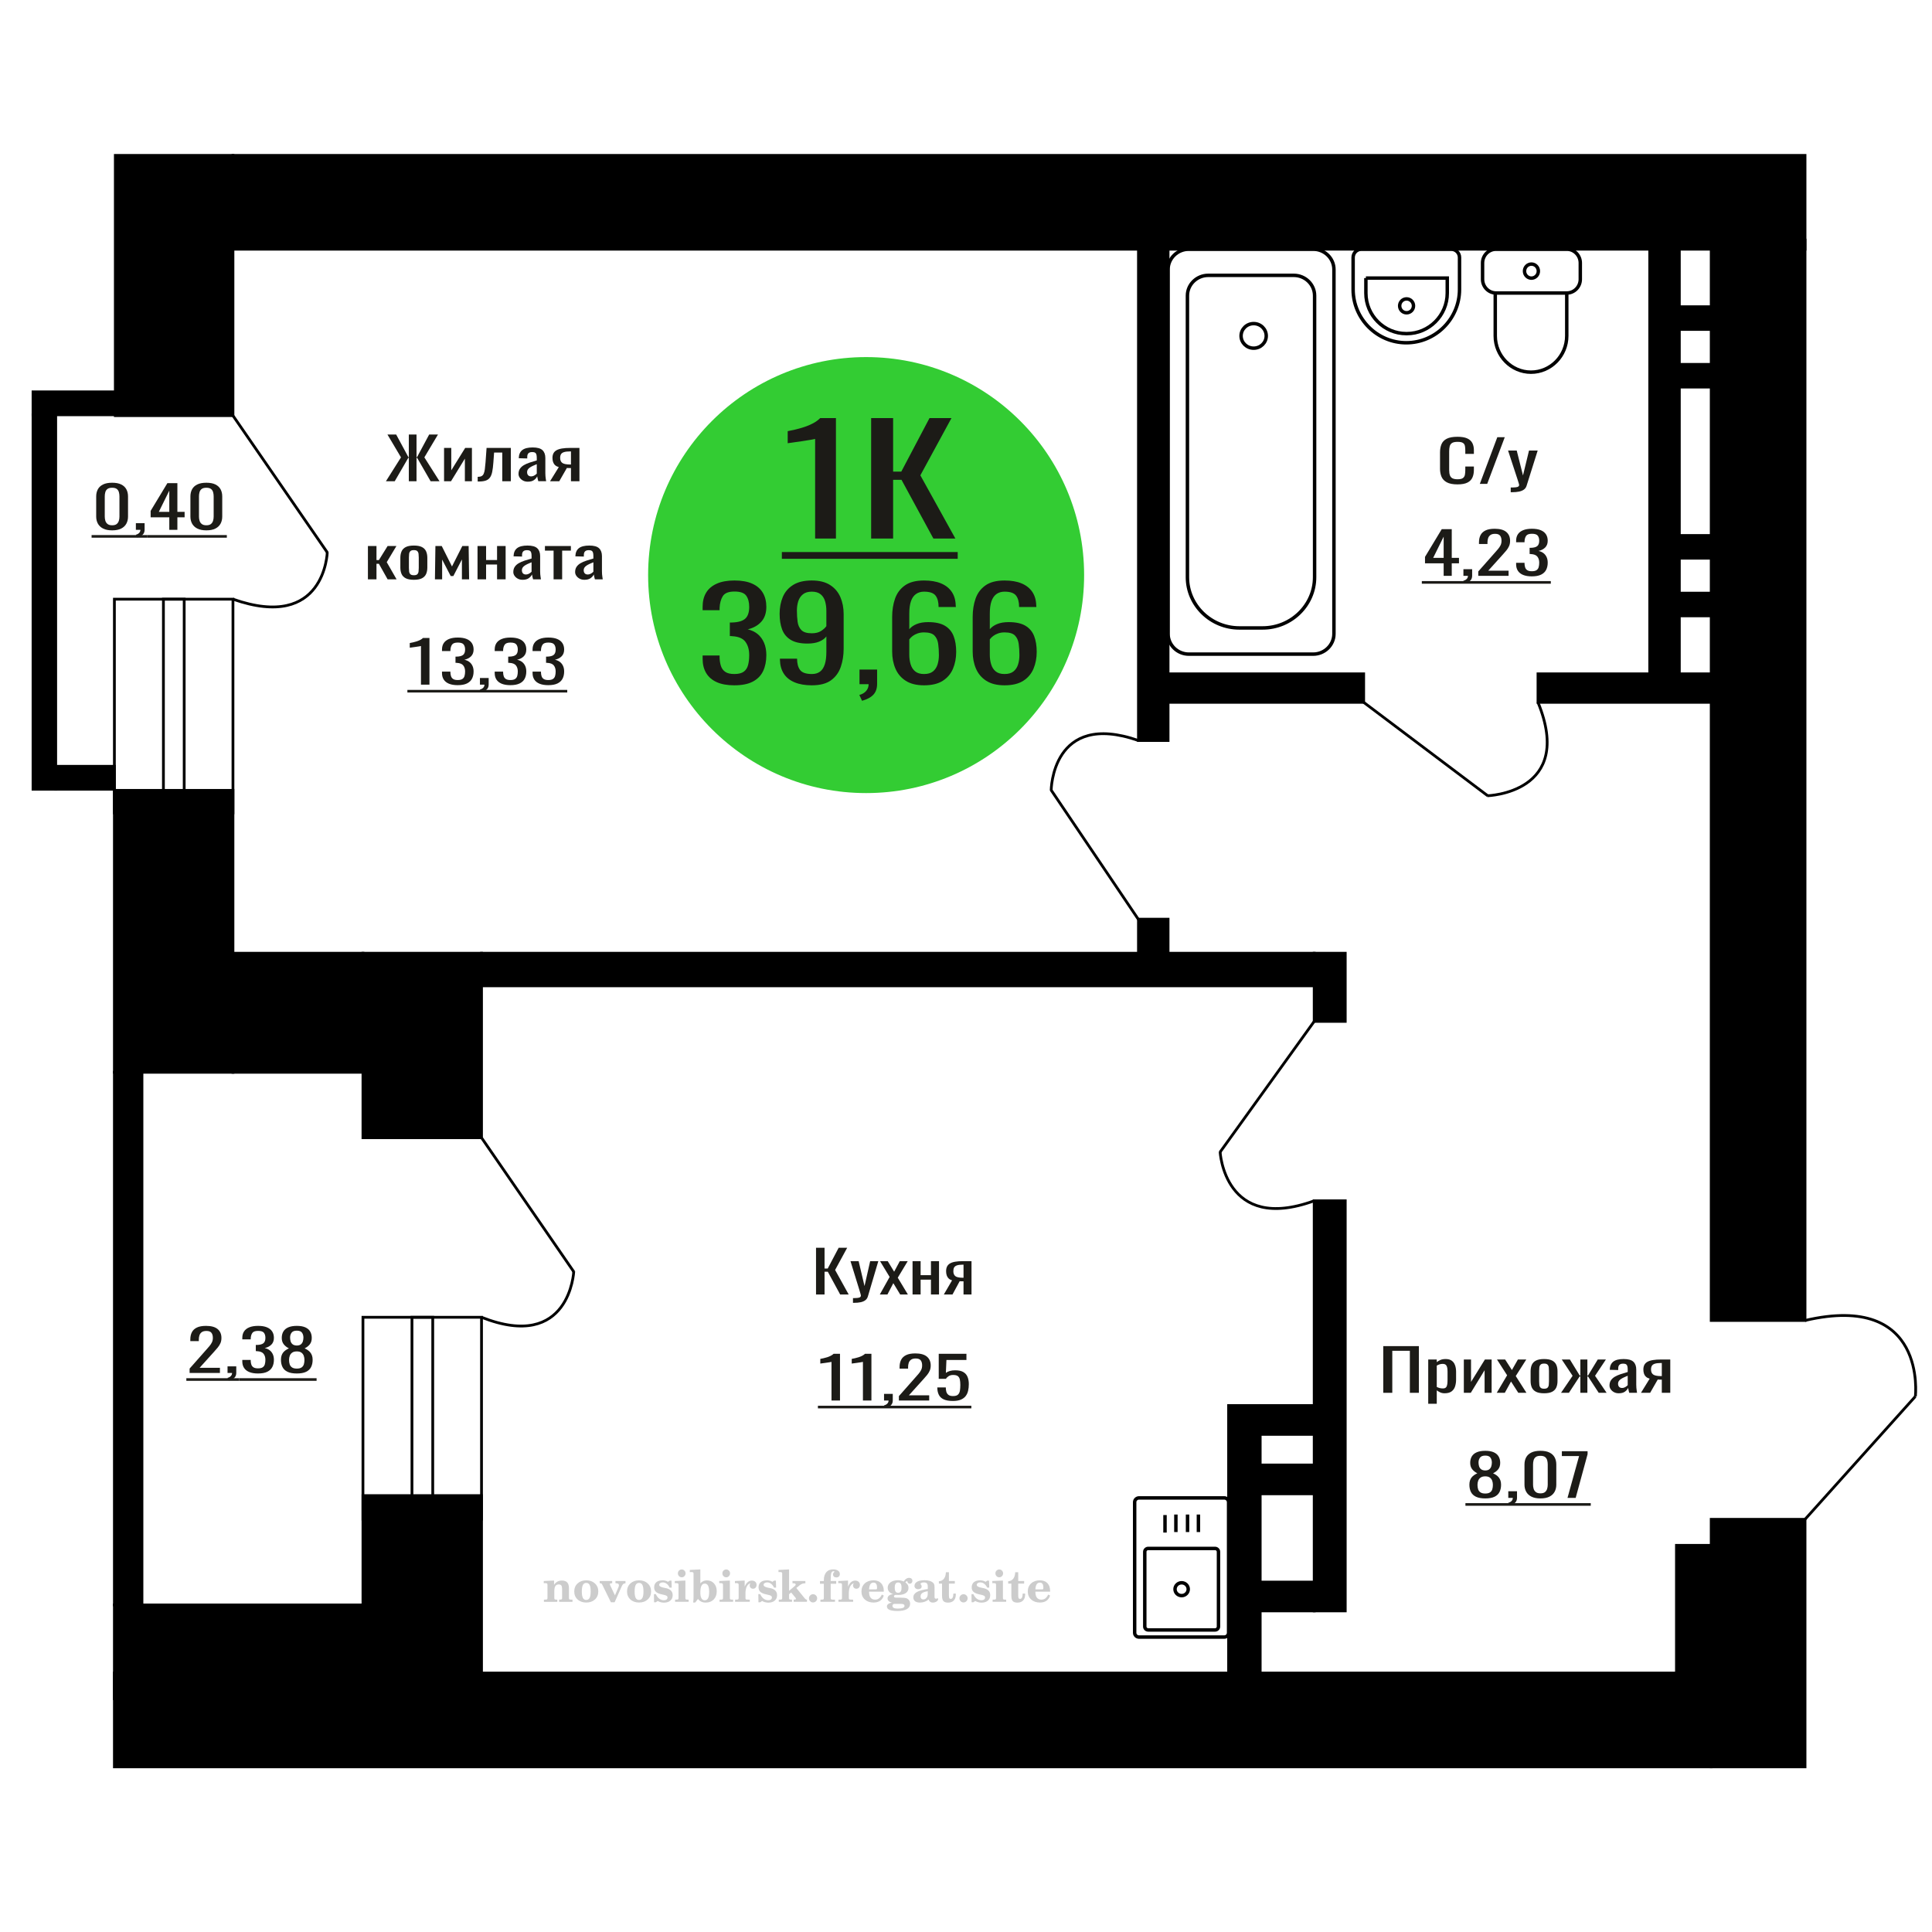<?xml version="1.0" encoding="UTF-8"?>
<!DOCTYPE svg PUBLIC "-//W3C//DTD SVG 1.1//EN" "http://www.w3.org/Graphics/SVG/1.1/DTD/svg11.dtd">
<!-- Creator: CorelDRAW 2019 -->
<svg xmlns="http://www.w3.org/2000/svg" xml:space="preserve" width="140mm" height="140mm" version="1.1" style="shape-rendering:geometricPrecision; text-rendering:geometricPrecision; image-rendering:optimizeQuality; fill-rule:evenodd; clip-rule:evenodd"
viewBox="0 0 14000 14000"
 xmlns:xlink="http://www.w3.org/1999/xlink">
 <defs>
  <style type="text/css">
   <![CDATA[
    .str0 {stroke:black;stroke-width:25;stroke-miterlimit:22.926}
    .str1 {stroke:black;stroke-width:20;stroke-miterlimit:22.926}
    .fil1 {fill:none}
    .fil3 {fill:black}
    .fil2 {fill:#1C1B17}
    .fil4 {fill:#33CC33}
    .fil0 {fill:#1C1B17;fill-rule:nonzero}
    .fil5 {fill:#CCCCCC;fill-rule:nonzero}
   ]]>
  </style>
 </defs>
 <g id="Слой_x0020_1">
  <polygon class="fil0" points="5913.26,9380.24 5913.26,9041.9 5975.01,9041.9 5975.01,9192.28 5997.95,9192.28 6077.19,9041.9 6138.93,9041.9 6051.49,9202.72 6149.86,9380.24 6088.11,9380.24 5998.5,9215.25 5975.01,9215.25 5975.01,9380.24 "/>
  <path id="1" class="fil0" d="M6181 9440.81l0 -34.25c14.21,0 25.5,-0.49 33.87,-1.47 8.39,-0.97 14.39,-2.78 18.04,-5.43 3.64,-2.64 5.46,-6.33 5.46,-11.07 0,-2.5 -1.27,-8.07 -3.82,-16.7 -2.55,-8.64 -5.29,-17.83 -8.19,-27.57l-63.4 -205.51 59.01 0 42.63 180.45 40.98 -180.45 59.01 0 -75.4 254.8c-3.28,11.69 -9.29,20.95 -18.03,27.77 -8.75,6.83 -19.95,11.77 -33.6,14.83 -13.66,3.06 -30.15,4.6 -49.45,4.6l-7.11 0z"/>
  <polygon id="2" class="fil0" points="6375.53,9380.24 6446.56,9253.26 6377.16,9138.81 6432.9,9138.81 6479.34,9215.25 6520.33,9138.81 6577.71,9138.81 6505.57,9258.69 6578.79,9380.24 6523.06,9380.24 6473.34,9298.37 6430.72,9380.24 "/>
  <polygon id="3" class="fil0" points="6612.69,9380.24 6612.69,9138.81 6671.15,9138.81 6671.15,9240.31 6746,9240.31 6746,9138.81 6804.48,9138.81 6804.48,9380.24 6746,9380.24 6746,9272.89 6671.15,9272.89 6671.15,9380.24 "/>
  <path id="4" class="fil0" d="M6839.44 9380.24l59.57 -102.34c-10.21,-3.06 -18.5,-7.65 -24.87,-13.78 -6.37,-6.13 -11.02,-13.65 -13.93,-22.56 -2.92,-8.91 -4.37,-18.93 -4.37,-30.07 0,-12.81 2.18,-23.81 6.55,-33 4.37,-9.19 11.29,-16.71 20.76,-22.55 9.47,-5.85 22.04,-10.17 37.7,-12.95 15.67,-2.79 34.98,-4.18 57.93,-4.18l61.19 0 0 241.43 -57.91 0 0 -95.24c-5.83,0 -10.75,-0.07 -14.75,-0.2 -4.01,-0.14 -8.39,-0.35 -13.13,-0.63l-51.9 96.07 -62.84 0zm136.05 -121.13c0.74,0 1.93,0 3.56,0 1.64,0 2.65,0 3.01,0l0 -94.82c-0.36,0 -1.37,0 -3.01,0 -1.63,0 -2.64,0 -3.01,0 -17.12,0 -30.69,1.6 -40.71,4.8 -10,3.21 -17.02,8.22 -21.03,15.04 -4,6.82 -6.01,15.94 -6.01,27.36 0,15.87 4.65,27.71 13.94,35.5 9.28,7.8 27.04,11.84 53.26,12.12z"/>
  <polygon class="fil0" points="10023.65,10092.84 10023.65,9754.5 10281.73,9754.5 10281.73,10092.84 10216.34,10092.84 10216.34,9788.34 10089.04,9788.34 10089.04,10092.84 "/>
  <path id="1" class="fil0" d="M10349.44 10172.2l0 -320.79 61.91 0 0 19.21c7.33,-6.12 16.21,-11.41 26.62,-15.87 10.41,-4.45 22.76,-6.68 37.04,-6.68 17.36,0 31.14,3.27 41.37,9.81 10.22,6.55 17.84,14.76 22.86,24.65 5.01,9.88 8.3,19.91 9.83,30.07 1.56,10.17 2.32,18.87 2.32,26.11l0 58.48c0,16.98 -2.32,33.06 -6.94,48.24 -4.63,15.18 -13.03,27.43 -25.18,36.76 -12.15,9.33 -29.21,13.99 -51.21,13.99 -11.96,0 -22.57,-2.16 -31.83,-6.47 -9.25,-4.32 -17.55,-9.26 -24.88,-14.83l0 97.32 -61.91 0zm106.47 -111.11c10.8,0 18.52,-2.85 23.15,-8.56 4.62,-5.71 7.52,-13.43 8.68,-23.18 1.15,-9.75 1.73,-20.47 1.73,-32.16l0 -58.48c0,-10.03 -0.77,-19.29 -2.31,-27.78 -1.55,-8.49 -4.82,-15.24 -9.84,-20.26 -5.01,-5.01 -12.92,-7.52 -23.73,-7.52 -8.1,0 -15.82,1.26 -23.15,3.76 -7.33,2.51 -13.69,5.43 -19.09,8.78l0 154.54c5.79,3.07 12.35,5.64 19.67,7.73 7.33,2.09 15.63,3.13 24.89,3.13z"/>
  <polygon id="2" class="fil0" points="10607.52,10092.84 10607.52,9851.41 10659.6,9851.41 10659.6,10013.89 10760.29,9851.41 10808.9,9851.41 10808.9,10092.84 10757.98,10092.84 10757.98,9929.1 10657.87,10092.84 "/>
  <polygon id="3" class="fil0" points="10845.93,10092.84 10921.16,9965.86 10847.67,9851.41 10906.7,9851.41 10955.88,9927.85 10999.28,9851.41 11060.05,9851.41 10983.66,9971.29 11061.2,10092.84 11002.18,10092.84 10949.52,10010.97 10904.38,10092.84 "/>
  <path id="4" class="fil0" d="M11189.1 10096.18c-24.69,0 -44.17,-3.62 -58.45,-10.86 -14.27,-7.24 -24.4,-17.54 -30.39,-30.91 -5.97,-13.36 -8.96,-29.1 -8.96,-47.2l0 -70.17c0,-18.1 2.99,-33.84 8.96,-47.2 5.99,-13.37 16.12,-23.67 30.39,-30.91 14.28,-7.24 33.76,-10.86 58.45,-10.86 24.68,0 44.06,3.62 58.15,10.86 14.08,7.24 24.11,17.54 30.09,30.91 5.99,13.36 8.97,29.1 8.97,47.2l0 70.17c0,18.1 -2.98,33.84 -8.97,47.2 -5.98,13.37 -16.01,23.67 -30.09,30.91 -14.09,7.24 -33.47,10.86 -58.15,10.86zm0 -33c11.95,0 20.35,-2.5 25.17,-7.52 4.82,-5.01 7.71,-11.62 8.68,-19.84 0.96,-8.21 1.45,-16.77 1.45,-25.68l0 -75.61c0,-9.19 -0.49,-17.82 -1.45,-25.9 -0.97,-8.07 -3.86,-14.68 -8.68,-19.84 -4.82,-5.15 -13.22,-7.72 -25.17,-7.72 -11.96,0 -20.45,2.57 -25.47,7.72 -5.01,5.16 -8.01,11.77 -8.96,19.84 -0.97,8.08 -1.46,16.71 -1.46,25.9l0 75.61c0,8.91 0.49,17.47 1.46,25.68 0.95,8.22 3.95,14.83 8.96,19.84 5.02,5.02 13.51,7.52 25.47,7.52z"/>
  <polygon id="5" class="fil0" points="11311.77,10092.84 11395.68,9969.62 11316.98,9851.41 11376.01,9851.41 11447.18,9967.53 11451.81,9967.53 11451.81,9851.41 11502.73,9851.41 11502.73,9967.53 11507.36,9967.53 11577.96,9851.41 11636.99,9851.41 11558.29,9969.62 11642.2,10092.84 11584.92,10092.84 11507.36,9974.21 11502.73,9974.21 11502.73,10092.84 11451.81,10092.84 11451.81,9974.21 11446.6,9974.21 11369.06,10092.84 "/>
  <path id="6" class="fil0" d="M11730.16 10096.18c-13.12,0 -24.7,-2.71 -34.73,-8.14 -10.03,-5.43 -17.93,-12.4 -23.72,-20.89 -5.79,-8.49 -8.69,-17.47 -8.69,-26.94 0,-15.04 3.48,-27.71 10.42,-38.01 6.94,-10.3 16.5,-19.01 28.65,-26.11 12.15,-7.1 26.23,-13.29 42.24,-18.58 16.02,-5.3 32.89,-10.45 50.64,-15.46l0 -17.13c0,-9.74 -0.78,-17.82 -2.32,-24.22 -1.55,-6.41 -4.72,-11.21 -9.54,-14.41 -4.82,-3.21 -12.07,-4.81 -21.71,-4.81 -8.48,0 -15.34,1.4 -20.55,4.18 -5.2,2.79 -8.96,6.75 -11.27,11.91 -2.32,5.15 -3.48,11.2 -3.48,18.17l0 12.11 -61.33 -1.67c0.76,-26.74 9.25,-46.44 25.46,-59.11 16.2,-12.67 41.27,-19 75.23,-19 33.17,0 56.7,6.54 70.6,19.63 13.88,13.09 20.82,32.02 20.82,56.81l0 110.27c0,7.52 0.29,14.76 0.87,21.72 0.59,6.96 1.35,13.44 2.32,19.42 0.97,5.99 1.83,11.63 2.6,16.92l-56.7 0c-1.17,-4.46 -2.61,-10.09 -4.35,-16.92 -1.73,-6.82 -2.99,-13.02 -3.76,-18.58 -3.86,9.46 -11.29,18.3 -22.27,26.52 -11,8.21 -26.15,12.32 -45.43,12.32zm24.3 -38.43c6.18,0 11.95,-1.25 17.36,-3.76 5.4,-2.5 10.22,-5.36 14.46,-8.56 4.25,-3.2 7.15,-5.78 8.69,-7.73l0 -68.5c-9.64,3.9 -18.72,7.8 -27.2,11.7 -8.49,3.89 -15.92,8 -22.27,12.32 -6.38,4.31 -11.39,9.19 -15.05,14.62 -3.67,5.43 -5.5,11.62 -5.5,18.59 0,9.74 2.51,17.4 7.52,22.97 5.02,5.57 12.35,8.35 21.99,8.35z"/>
  <path id="7" class="fil0" d="M11891.03 10092.84l63.08 -102.34c-10.81,-3.06 -19.59,-7.65 -26.34,-13.78 -6.75,-6.13 -11.66,-13.65 -14.75,-22.56 -3.09,-8.91 -4.63,-18.93 -4.63,-30.07 0,-12.81 2.31,-23.81 6.94,-33 4.63,-9.19 11.96,-16.71 21.99,-22.55 10.03,-5.85 23.34,-10.17 39.92,-12.95 16.6,-2.79 37.05,-4.18 61.35,-4.18l64.81 0 0 241.43 -61.33 0 0 -95.24c-6.18,0 -11.39,-0.07 -15.63,-0.2 -4.24,-0.14 -8.88,-0.35 -13.9,-0.63l-54.97 96.07 -66.54 0zm144.08 -121.13c0.78,0 2.04,0 3.77,0 1.73,0 2.8,0 3.19,0l0 -94.82c-0.39,0 -1.46,0 -3.19,0 -1.73,0 -2.8,0 -3.19,0 -18.13,0 -32.5,1.6 -43.11,4.8 -10.6,3.21 -18.02,8.22 -22.28,15.04 -4.24,6.82 -6.36,15.94 -6.36,27.36 0,15.87 4.92,27.71 14.76,35.5 9.83,7.8 28.63,11.84 56.41,12.12z"/>
  <path class="fil1 str0" d="M11353.35 1805.85l-512.03 0c-53.95,0 -98.09,44.79 -98.09,99.54l0 118.34c0,54.75 44.14,99.54 98.09,99.54l512.03 0c53.95,0 98.09,-44.79 98.09,-99.54l0 -118.34c0,-54.75 -44.14,-99.54 -98.09,-99.54zm0 317.42l-518.15 0 0 310.76c0,144.6 116.58,262.9 259.07,262.9l0.01 0c142.49,0 259.07,-118.3 259.07,-262.9l0 -310.76zm-256.01 -209.66c-27.73,0 -50.21,22.82 -50.21,50.95 0,28.14 22.48,50.95 50.21,50.95 27.73,0 50.2,-22.81 50.2,-50.95 0,-28.13 -22.47,-50.95 -50.2,-50.95z"/>
  <path class="fil1 str0" d="M8222.15 11831.99l0 -946.8c0,-16.98 14.3,-30.88 31.77,-30.88l617.21 0c17.47,0 31.77,13.9 31.77,30.88l0 946.8c0,16.99 -14.3,30.89 -31.77,30.89l-617.21 0c-17.47,0 -31.77,-13.9 -31.77,-30.89zm73.31 -45.02l0 -542.16c0,-13.34 11.21,-24.24 24.92,-24.24l484.28 0c13.71,0 24.93,10.9 24.93,24.24l0 542.16c0,13.33 -11.22,24.23 -24.93,24.23l-484.28 0c-13.71,0 -24.92,-10.9 -24.92,-24.23zm219.16 -271.08c0,-25.73 21.44,-46.58 47.9,-46.58 26.46,0 47.91,20.85 47.91,46.58 0,25.72 -21.45,46.58 -47.91,46.58 -26.46,0 -47.9,-20.86 -47.9,-46.58zm-72.53 -410.46l0 -126.96m78.82 123.43l0 -126.96m84.46 126.96l0 -126.96m78.82 126.96l0 -126.96"/>
  <path class="fil0" d="M10762.81 10858.11c-27.98,0 -50.41,-4.04 -67.29,-12.11 -16.87,-8.08 -29.04,-19.57 -36.52,-34.46 -7.47,-14.9 -11.22,-32.38 -11.22,-52.43 0,-11.41 1.35,-21.44 4.04,-30.07 2.68,-8.63 6.61,-16.22 11.78,-22.76 5.18,-6.55 11.32,-12.26 18.41,-17.13 7.09,-4.87 14.86,-9.26 23.29,-13.16 -15.33,-7.52 -27.79,-17.33 -37.39,-29.45 -9.58,-12.11 -14.37,-27.49 -14.37,-46.15 0,-17.82 3.84,-33.28 11.51,-46.37 7.67,-13.08 19.65,-23.18 35.94,-30.28 16.3,-7.1 36.9,-10.65 61.82,-10.65 24.94,0 45.35,3.55 61.27,10.65 15.91,7.1 27.7,17.2 35.37,30.28 7.67,13.09 11.5,28.55 11.5,46.37 0,18.93 -4.7,34.39 -14.09,46.36 -9.39,11.98 -21.95,21.72 -37.67,29.24 8.44,3.9 16.19,8.29 23.3,13.16 7.09,4.87 13.21,10.58 18.39,17.13 5.18,6.54 9.21,14.13 12.08,22.76 2.88,8.63 4.32,18.66 4.32,30.07 0,20.05 -3.74,37.53 -11.22,52.43 -7.48,14.89 -19.55,26.38 -36.23,34.46 -16.69,8.07 -39.02,12.11 -67.02,12.11zm0 -35.51c14.97,0 26.47,-2.78 34.52,-8.35 8.05,-5.57 13.51,-13.09 16.39,-22.55 2.88,-9.47 4.31,-20.05 4.31,-31.75 0,-10.58 -1.62,-20.54 -4.89,-29.87 -3.25,-9.32 -8.91,-16.98 -16.96,-22.97 -8.06,-5.99 -19.17,-8.98 -33.37,-8.98 -14.18,0 -25.39,2.92 -33.64,8.77 -8.24,5.85 -14.08,13.44 -17.54,22.77 -3.45,9.33 -5.18,19.42 -5.18,30.28 0,11.7 1.53,22.28 4.6,31.75 3.07,9.46 8.73,16.98 16.97,22.55 8.25,5.57 19.84,8.35 34.79,8.35zm0 -167.08c13.04,-0.27 22.92,-3.2 29.64,-8.77 6.7,-5.57 11.4,-12.74 14.08,-21.51 2.69,-8.77 4.02,-17.89 4.02,-27.36 0,-13.92 -3.44,-25.76 -10.34,-35.5 -6.91,-9.75 -19.37,-14.62 -37.4,-14.62 -18.01,0 -30.66,4.87 -37.95,14.62 -7.28,9.74 -10.93,21.58 -10.93,35.5 0,9.47 1.35,18.59 4.02,27.36 2.69,8.77 7.58,15.94 14.68,21.51 7.09,5.57 17.16,8.5 30.18,8.77z"/>
  <path id="1" class="fil0" d="M10938.82 10909.07l-9.78 -19.22c10.36,-2.5 18.5,-6.89 24.44,-13.15 5.95,-6.27 8.91,-13.72 8.91,-22.35l-32.77 0 0 -48.04 63.26 0 0 47.2c0,14.76 -4.41,26.53 -13.22,35.3 -8.83,8.77 -22.43,15.52 -40.84,20.26z"/>
  <path id="2" class="fil0" d="M11162.55 10858.11c-26.45,0 -48.21,-4.32 -65.27,-12.95 -17.07,-8.63 -29.73,-20.47 -37.96,-35.5 -8.25,-15.04 -12.37,-32.17 -12.37,-51.38l0 -145.78c0,-19.77 4.02,-37.1 12.08,-52 8.05,-14.9 20.61,-26.53 37.67,-34.88 17.06,-8.35 39.01,-12.53 65.85,-12.53 26.85,0 48.7,4.18 65.57,12.53 16.87,8.35 29.33,19.98 37.39,34.88 8.05,14.9 12.07,32.23 12.07,52l0 145.78c0,19.49 -4.11,36.76 -12.36,51.79 -8.24,15.04 -20.79,26.81 -37.68,35.3 -16.86,8.49 -38.52,12.74 -64.99,12.74zm0 -36.76c14.58,0 25.6,-3.06 33.08,-9.19 7.47,-6.12 12.65,-13.99 15.53,-23.6 2.88,-9.6 4.31,-19.56 4.31,-29.86l0 -146.62c0,-10.86 -1.34,-21.09 -4.02,-30.7 -2.69,-9.6 -7.77,-17.33 -15.25,-23.18 -7.47,-5.85 -18.7,-8.77 -33.65,-8.77 -14.95,0 -26.26,2.92 -33.93,8.77 -7.67,5.85 -12.85,13.58 -15.53,23.18 -2.69,9.61 -4.02,19.84 -4.02,30.7l0 146.62c0,10.3 1.43,20.26 4.31,29.86 2.88,9.61 8.25,17.48 16.11,23.6 7.86,6.13 18.88,9.19 33.06,9.19z"/>
  <polygon id="3" class="fil0" points="11358.69,10854.35 11442.66,10551.1 11317.85,10551.1 11317.85,10516.01 11504.19,10516.01 11504.19,10537.73 11417.92,10854.35 "/>
  <polygon id="4" class="fil2" points="10619.03,10892.32 11527.2,10892.32 11527.2,10911.31 10619.03,10911.31 "/>
  <path class="fil1 str0" d="M9375.56 1995.33l-620.51 0c-82.79,0 -150.52,66.14 -150.52,146.99l0 2040.43c0,202.12 169.33,367.49 376.3,367.49l168.95 0c206.97,0 376.3,-165.37 376.3,-367.49l0 -2040.43c0,-80.85 -67.73,-146.99 -150.52,-146.99zm140.16 -189.47l-900.81 0c-82.79,0 -150.53,66.15 -150.53,146.99l0 2640.26c0,80.85 67.74,146.99 150.53,146.99l900.81 0c82.78,0 150.51,-66.14 150.51,-146.99l0 -2640.26c0,-80.84 -67.73,-146.99 -150.51,-146.99zm-431.23 539.04c-50.36,0 -91.18,39.88 -91.18,89.06 0,49.18 40.82,89.06 91.18,89.06 50.37,0 91.2,-39.88 91.2,-89.06 0,-49.18 -40.83,-89.06 -91.2,-89.06z"/>
  <path class="fil1 str0" d="M9865.16 1805.86l651.11 0c32.97,0 59.94,27.04 59.94,60.1l0 231.28c0,212.62 -173.47,386.57 -385.49,386.57l-0.01 0c-212.02,0 -385.48,-173.95 -385.48,-386.57l0 -231.28c0,-33.06 26.96,-60.1 59.93,-60.1zm32.6 209.15l589.66 0 0 108.94c0,161.43 -131.7,293.51 -292.67,293.51l-4.32 0c-160.96,0 -292.67,-132.08 -292.67,-293.51l0 -108.94zm294.83 150.93c27.7,0 50.16,22.52 50.16,50.3 0,27.78 -22.46,50.3 -50.16,50.3 -27.7,0 -50.16,-22.52 -50.16,-50.3 0,-27.78 22.46,-50.3 50.16,-50.3z"/>
  <path class="fil0" d="M6025.33 10148.57l0 -279.86c-0.39,0.28 -4.69,1.11 -12.94,2.51 -8.25,1.39 -17.55,2.78 -27.9,4.17 -10.36,1.4 -19.55,2.65 -27.61,3.76 -8.05,1.12 -12.27,1.67 -12.65,1.67l0 -33.83c6.51,-1.11 14.08,-2.64 22.72,-4.59 8.63,-1.95 17.44,-4.32 26.45,-7.1 9.02,-2.79 17.64,-6.27 25.89,-10.45 8.24,-4.17 15.24,-9.05 20.99,-14.62l46.59 0 0 338.34 -61.54 0z"/>
  <path id="1" class="fil0" d="M6253.1 10148.57l0 -279.86c-0.39,0.28 -4.7,1.11 -12.95,2.51 -8.25,1.39 -17.54,2.78 -27.89,4.17 -10.36,1.4 -19.56,2.65 -27.61,3.76 -8.06,1.12 -12.27,1.67 -12.66,1.67l0 -33.83c6.52,-1.11 14.09,-2.64 22.72,-4.59 8.64,-1.95 17.45,-4.32 26.45,-7.1 9.02,-2.79 17.64,-6.27 25.89,-10.45 8.25,-4.17 15.24,-9.05 21,-14.62l46.58 0 0 338.34 -61.53 0z"/>
  <path id="2" class="fil0" d="M6415.29 10203.29l-9.78 -19.22c10.36,-2.5 18.5,-6.89 24.45,-13.15 5.94,-6.27 8.9,-13.72 8.9,-22.35l-32.77 0 0 -48.04 63.26 0 0 47.2c0,14.76 -4.41,26.53 -13.22,35.3 -8.82,8.77 -22.43,15.52 -40.84,20.26z"/>
  <path id="3" class="fil0" d="M6513.65 10148.57l0 -31.75 118.47 -134.08c8.83,-10.02 16.97,-19.35 24.44,-27.98 7.48,-8.64 13.62,-17.76 18.42,-27.36 4.79,-9.61 7.18,-20.68 7.18,-33.21 0,-15.59 -3.44,-27.85 -10.35,-36.76 -6.9,-8.91 -18.98,-13.36 -36.23,-13.36 -14.57,0 -25.89,2.92 -33.94,8.77 -8.04,5.85 -13.61,13.5 -16.68,22.97 -3.07,9.47 -4.6,19.63 -4.6,30.49l0 11.28 -61.55 0 0 -11.69c0,-20.33 3.75,-37.81 11.22,-52.43 7.48,-14.61 19.56,-25.96 36.25,-34.04 16.67,-8.07 38.81,-12.11 66.42,-12.11 37.58,0 65.57,7.73 83.97,23.18 18.41,15.46 27.61,36.83 27.61,64.12 0,14.48 -2.4,27.15 -7.19,38.01 -4.79,10.86 -11.02,21.02 -18.69,30.49 -7.66,9.47 -16.11,19.22 -25.3,29.24l-106.98 118.63 147.24 0 0 37.59 -219.71 0z"/>
  <path id="4" class="fil0" d="M6904.75 10151.91c-27.99,0 -50.23,-3.9 -66.71,-11.69 -16.5,-7.8 -28.29,-19.08 -35.38,-33.84 -7.09,-14.76 -10.64,-32.3 -10.64,-52.63l61.55 0c0,10.03 1.14,19.84 3.44,29.45 2.3,9.61 7.19,17.54 14.67,23.81 7.47,6.26 18.89,9.4 34.23,9.4 16.87,0 28.94,-3.55 36.23,-10.65 7.28,-7.11 11.88,-16.71 13.81,-28.83 1.91,-12.11 2.86,-25.82 2.86,-41.14 0,-15.31 -1.14,-28.33 -3.44,-39.05 -2.3,-10.72 -7.09,-18.94 -14.38,-24.65 -7.28,-5.71 -18.79,-8.56 -34.52,-8.56 -12.65,0 -23.38,2.85 -32.2,8.56 -8.82,5.71 -15.34,12.18 -19.56,19.42l-52.34 0 0 -181.28 200.74 0 0 44.7 -144.94 0 -4.04 93.56c7.67,-5.85 17.16,-10.44 28.48,-13.78 11.3,-3.34 24.25,-5.01 38.82,-5.01 25.31,0 45.15,4.31 59.54,12.94 14.37,8.64 24.53,20.47 30.47,35.51 5.95,15.04 8.92,32.3 8.92,51.79 0,17.27 -1.72,33.35 -5.18,48.25 -3.45,14.9 -9.48,27.84 -18.12,38.84 -8.62,11 -20.42,19.57 -35.37,25.69 -14.95,6.13 -33.93,9.19 -56.94,9.19z"/>
  <polygon id="5" class="fil2" points="5926.97,10186.54 7038.77,10186.54 7038.77,10205.53 5926.97,10205.53 "/>
  <polygon class="fil3 str1" points="13079.9,12803.31 12400.06,12803.31 12400.06,11009.62 13079.9,11009.62 "/>
  <path class="fil1 str1" d="M13879.49 10118.99c0,0 88.52,-757.81 -799.59,-550.45"/>
  <line class="fil1 str1" x1="13079.9" y1="11009.62" x2="13879.49" y2= "10118.99" />
  <path class="fil0" d="M3050.48 4961.19l0 -279.86c-0.39,0.28 -4.7,1.11 -12.95,2.51 -8.25,1.39 -17.54,2.78 -27.9,4.17 -10.35,1.4 -19.55,2.65 -27.6,3.76 -8.06,1.12 -12.27,1.67 -12.66,1.67l0 -33.83c6.51,-1.11 14.09,-2.64 22.72,-4.59 8.63,-1.95 17.45,-4.32 26.45,-7.1 9.02,-2.79 17.64,-6.27 25.89,-10.45 8.25,-4.17 15.24,-9.05 21,-14.62l46.58 0 0 338.34 -61.53 0z"/>
  <path id="1" class="fil0" d="M3316.77 4964.95c-25.31,0 -46.39,-3.48 -63.26,-10.44 -16.88,-6.96 -29.54,-16.99 -37.96,-30.08 -8.44,-13.09 -12.66,-28.54 -12.66,-46.36l0 -11.28 60.96 0c0,1.11 0,2.3 0,3.55 0,1.25 0,2.58 0,3.97 0.39,10.02 2.03,19.07 4.89,27.15 2.88,8.07 8.06,14.48 15.53,19.21 7.48,4.74 18.32,7.1 32.5,7.1 14.95,0 26.27,-2.57 33.94,-7.72 7.67,-5.16 12.85,-12.46 15.52,-21.93 2.69,-9.47 4.03,-20.33 4.03,-32.58 0,-17.83 -4.5,-32.38 -13.52,-43.65 -9,-11.28 -24.82,-17.48 -47.45,-18.59 -1.14,-0.28 -2.59,-0.42 -4.31,-0.42 -1.72,0 -3.17,0 -4.31,0l0 -44.69c1.14,0 2.49,0 4.02,0 1.53,0 2.88,0 4.02,0 21.87,-0.56 37.58,-4.74 47.18,-12.53 9.58,-7.8 14.37,-20.75 14.37,-38.85 0,-15.31 -3.55,-27.57 -10.64,-36.76 -7.09,-9.19 -21.18,-13.78 -42.27,-13.78 -21.1,0 -35.09,5.08 -41.99,15.25 -6.9,10.16 -10.74,23.18 -11.51,39.05 0,1.11 0,2.3 0,3.55 0,1.25 0,2.44 0,3.55l-60.96 0 0 -11.28c0,-18.1 4.22,-33.55 12.66,-46.36 8.42,-12.81 21.18,-22.7 38.24,-29.66 17.07,-6.96 38.25,-10.44 63.56,-10.44 25.69,0 46.97,3.48 63.83,10.44 16.89,6.96 29.54,16.92 37.97,29.87 8.44,12.95 12.65,28.47 12.65,46.57 0,20.33 -6.03,36.62 -18.11,48.87 -12.09,12.25 -28.28,20.61 -48.6,25.06 14.18,3.07 26.16,8.36 35.95,15.88 9.78,7.51 17.35,17.05 22.71,28.61 5.37,11.56 8.05,24.99 8.05,40.31 0,20.05 -3.83,37.52 -11.5,52.42 -7.67,14.9 -19.93,26.45 -36.8,34.67 -16.88,8.21 -39.12,12.32 -66.73,12.32z"/>
  <path id="2" class="fil0" d="M3487.02 5015.91l-9.78 -19.22c10.36,-2.5 18.49,-6.89 24.44,-13.15 5.95,-6.27 8.91,-13.72 8.91,-22.35l-32.77 0 0 -48.04 63.26 0 0 47.2c0,14.76 -4.41,26.53 -13.22,35.3 -8.83,8.77 -22.43,15.52 -40.84,20.26z"/>
  <path id="3" class="fil0" d="M3698.67 4964.95c-25.31,0 -46.39,-3.48 -63.25,-10.44 -16.89,-6.96 -29.54,-16.99 -37.97,-30.08 -8.44,-13.09 -12.65,-28.54 -12.65,-46.36l0 -11.28 60.96 0c0,1.11 0,2.3 0,3.55 0,1.25 0,2.58 0,3.97 0.38,10.02 2.02,19.07 4.88,27.15 2.88,8.07 8.06,14.48 15.54,19.21 7.47,4.74 18.31,7.1 32.49,7.1 14.96,0 26.28,-2.57 33.95,-7.72 7.67,-5.16 12.84,-12.46 15.51,-21.93 2.69,-9.47 4.04,-20.33 4.04,-32.58 0,-17.83 -4.5,-32.38 -13.52,-43.65 -9.01,-11.28 -24.83,-17.48 -47.45,-18.59 -1.15,-0.28 -2.59,-0.42 -4.31,-0.42 -1.72,0 -3.17,0 -4.31,0l0 -44.69c1.14,0 2.49,0 4.02,0 1.53,0 2.88,0 4.02,0 21.86,-0.56 37.58,-4.74 47.17,-12.53 9.59,-7.8 14.38,-20.75 14.38,-38.85 0,-15.31 -3.55,-27.57 -10.64,-36.76 -7.1,-9.19 -21.18,-13.78 -42.28,-13.78 -21.09,0 -35.08,5.08 -41.98,15.25 -6.9,10.16 -10.74,23.18 -11.51,39.05 0,1.11 0,2.3 0,3.55 0,1.25 0,2.44 0,3.55l-60.96 0 0 -11.28c0,-18.1 4.21,-33.55 12.65,-46.36 8.43,-12.81 21.18,-22.7 38.24,-29.66 17.08,-6.96 38.25,-10.44 63.56,-10.44 25.7,0 46.97,3.48 63.84,10.44 16.88,6.96 29.53,16.92 37.96,29.87 8.44,12.95 12.66,28.47 12.66,46.57 0,20.33 -6.03,36.62 -18.11,48.87 -12.09,12.25 -28.28,20.61 -48.61,25.06 14.18,3.07 26.16,8.36 35.95,15.88 9.78,7.51 17.35,17.05 22.71,28.61 5.37,11.56 8.06,24.99 8.06,40.31 0,20.05 -3.83,37.52 -11.5,52.42 -7.67,14.9 -19.94,26.45 -36.81,34.67 -16.88,8.21 -39.12,12.32 -66.73,12.32z"/>
  <path id="4" class="fil0" d="M3973.02 4964.95c-25.31,0 -46.39,-3.48 -63.26,-10.44 -16.88,-6.96 -29.53,-16.99 -37.96,-30.08 -8.44,-13.09 -12.65,-28.54 -12.65,-46.36l0 -11.28 60.96 0c0,1.11 0,2.3 0,3.55 0,1.25 0,2.58 0,3.97 0.38,10.02 2.02,19.07 4.88,27.15 2.88,8.07 8.06,14.48 15.54,19.21 7.47,4.74 18.31,7.1 32.49,7.1 14.96,0 26.28,-2.57 33.95,-7.72 7.67,-5.16 12.84,-12.46 15.51,-21.93 2.69,-9.47 4.04,-20.33 4.04,-32.58 0,-17.83 -4.5,-32.38 -13.52,-43.65 -9.01,-11.28 -24.83,-17.48 -47.45,-18.59 -1.15,-0.28 -2.59,-0.42 -4.31,-0.42 -1.73,0 -3.17,0 -4.31,0l0 -44.69c1.14,0 2.49,0 4.02,0 1.53,0 2.87,0 4.02,0 21.86,-0.56 37.58,-4.74 47.17,-12.53 9.59,-7.8 14.38,-20.75 14.38,-38.85 0,-15.31 -3.55,-27.57 -10.65,-36.76 -7.09,-9.19 -21.17,-13.78 -42.27,-13.78 -21.09,0 -35.08,5.08 -41.98,15.25 -6.9,10.16 -10.74,23.18 -11.51,39.05 0,1.11 0,2.3 0,3.55 0,1.25 0,2.44 0,3.55l-60.96 0 0 -11.28c0,-18.1 4.21,-33.55 12.65,-46.36 8.43,-12.81 21.18,-22.7 38.24,-29.66 17.07,-6.96 38.25,-10.44 63.56,-10.44 25.7,0 46.97,3.48 63.84,10.44 16.88,6.96 29.53,16.92 37.96,29.87 8.44,12.95 12.66,28.47 12.66,46.57 0,20.33 -6.04,36.62 -18.11,48.87 -12.09,12.25 -28.28,20.61 -48.61,25.06 14.18,3.07 26.16,8.36 35.95,15.88 9.78,7.51 17.35,17.05 22.71,28.61 5.37,11.56 8.06,24.99 8.06,40.31 0,20.05 -3.83,37.52 -11.5,52.42 -7.67,14.9 -19.94,26.45 -36.81,34.67 -16.88,8.21 -39.12,12.32 -66.73,12.32z"/>
  <polygon id="5" class="fil2" points="2952.12,4999.16 4110.49,4999.16 4110.49,5018.15 2952.12,5018.15 "/>
  <polygon class="fil0" points="2796.6,3487.14 2905.68,3314.21 2807.63,3148.8 2870.87,3148.8 2959.06,3312.12 2962.53,3312.12 2962.53,3148.8 3018.23,3148.8 3018.23,3312.12 3022.3,3312.12 3109.9,3148.8 3173.72,3148.8 3075.09,3314.21 3184.74,3487.14 3120.34,3487.14 3022.87,3317.97 3018.23,3317.97 3018.23,3487.14 2962.53,3487.14 2962.53,3317.97 2958.47,3317.97 2860.43,3487.14 "/>
  <polygon id="1" class="fil0" points="3217.82,3487.14 3217.82,3245.71 3270.04,3245.71 3270.04,3408.19 3370.99,3245.71 3419.73,3245.71 3419.73,3487.14 3368.67,3487.14 3368.67,3323.4 3268.3,3487.14 "/>
  <path id="2" class="fil0" d="M3461.49 3489.23l0 -33.84c11.6,0 20.79,-1.67 27.56,-5.01 6.76,-3.34 11.99,-8.98 15.67,-16.91 3.66,-7.94 6.47,-18.66 8.41,-32.17 1.93,-13.5 3.67,-30.42 5.23,-50.75l7.54 -104.84 175.79 0 0 241.43 -62.09 0 0 -207.6 -59.17 0 -5.22 71.01c-1.93,27.57 -4.74,50.4 -8.42,68.5 -3.67,18.11 -9.38,32.24 -17.11,42.4 -7.74,10.17 -18.09,17.34 -31.05,21.51 -12.94,4.18 -29.68,6.27 -50.18,6.27l-6.96 0z"/>
  <path id="3" class="fil0" d="M3824.68 3490.48c-13.15,0 -24.76,-2.71 -34.82,-8.14 -10.06,-5.43 -17.97,-12.4 -23.78,-20.89 -5.8,-8.49 -8.71,-17.47 -8.71,-26.94 0,-15.04 3.49,-27.71 10.45,-38.01 6.96,-10.3 16.54,-19.01 28.72,-26.11 12.18,-7.1 26.29,-13.29 42.35,-18.58 16.06,-5.3 32.98,-10.45 50.77,-15.46l0 -17.13c0,-9.74 -0.78,-17.82 -2.32,-24.22 -1.56,-6.41 -4.74,-11.21 -9.57,-14.41 -4.83,-3.21 -12.1,-4.81 -21.77,-4.81 -8.5,0 -15.37,1.4 -20.59,4.18 -5.23,2.79 -8.99,6.75 -11.31,11.91 -2.32,5.15 -3.49,11.2 -3.49,18.17l0 12.11 -61.49 -1.67c0.77,-26.74 9.28,-46.44 25.53,-59.11 16.24,-12.67 41.38,-19 75.42,-19 33.26,0 56.85,6.54 70.79,19.63 13.91,13.09 20.87,32.02 20.87,56.81l0 110.27c0,7.52 0.29,14.76 0.88,21.72 0.58,6.96 1.34,13.44 2.32,19.42 0.97,5.99 1.83,11.63 2.61,16.92l-56.85 0c-1.17,-4.46 -2.61,-10.09 -4.36,-16.92 -1.74,-6.82 -3,-13.02 -3.77,-18.58 -3.87,9.46 -11.32,18.3 -22.33,26.52 -11.03,8.21 -26.21,12.32 -45.55,12.32zm24.36 -38.43c6.2,0 11.99,-1.25 17.41,-3.76 5.42,-2.5 10.25,-5.36 14.5,-8.56 4.26,-3.2 7.17,-5.78 8.71,-7.73l0 -68.5c-9.67,3.9 -18.77,7.8 -27.27,11.7 -8.51,3.89 -15.96,8 -22.33,12.32 -6.39,4.31 -11.42,9.19 -15.09,14.62 -3.68,5.43 -5.51,11.62 -5.51,18.59 0,9.74 2.51,17.4 7.54,22.97 5.03,5.57 12.38,8.35 22.04,8.35z"/>
  <path id="4" class="fil0" d="M3985.97 3487.14l63.24 -102.34c-10.83,-3.06 -19.64,-7.65 -26.4,-13.78 -6.77,-6.13 -11.7,-13.65 -14.8,-22.56 -3.09,-8.91 -4.64,-18.93 -4.64,-30.07 0,-12.81 2.32,-23.81 6.96,-33 4.64,-9.19 11.99,-16.71 22.05,-22.55 10.05,-5.85 23.4,-10.17 40.03,-12.95 16.64,-2.79 37.14,-4.18 61.5,-4.18l64.98 0 0 241.43 -61.49 0 0 -95.24c-6.2,0 -11.42,-0.07 -15.67,-0.2 -4.25,-0.14 -8.9,-0.35 -13.93,-0.63l-55.12 96.07 -66.71 0zm144.45 -121.13c0.78,0 2.05,0 3.78,0 1.74,0 2.81,0 3.2,0l0 -94.82c-0.39,0 -1.46,0 -3.2,0 -1.73,0 -2.8,0 -3.19,0 -18.18,0 -32.59,1.6 -43.23,4.8 -10.62,3.21 -18.07,8.22 -22.33,15.04 -4.25,6.82 -6.38,15.94 -6.38,27.36 0,15.87 4.93,27.71 14.79,35.5 9.87,7.8 28.72,11.84 56.56,12.12z"/>
  <polygon id="5" class="fil0" points="2666.08,4198.06 2666.08,3956.63 2728.15,3956.63 2728.15,4058.55 2745.56,4058.55 2808.8,3956.63 2872.62,3956.63 2802.42,4073.59 2873.77,4198.06 2808.8,4198.06 2745.56,4085.28 2728.15,4085.28 2728.15,4198.06 "/>
  <path id="6" class="fil0" d="M2999.1 4201.4c-24.75,0 -44.28,-3.62 -58.6,-10.86 -14.31,-7.24 -24.46,-17.54 -30.46,-30.91 -5.99,-13.36 -8.99,-29.1 -8.99,-47.2l0 -70.17c0,-18.1 3,-33.84 8.99,-47.2 6,-13.37 16.15,-23.67 30.46,-30.91 14.32,-7.24 33.85,-10.86 58.6,-10.86 24.75,0 44.18,3.62 58.31,10.86 14.11,7.24 24.17,17.54 30.17,30.91 6,13.36 8.99,29.1 8.99,47.2l0 70.17c0,18.1 -2.99,33.84 -8.99,47.2 -6,13.37 -16.06,23.67 -30.17,30.91 -14.13,7.24 -33.56,10.86 -58.31,10.86zm0 -33c11.99,0 20.4,-2.5 25.24,-7.52 4.83,-5.01 7.74,-11.62 8.71,-19.84 0.96,-8.21 1.44,-16.77 1.44,-25.68l0 -75.61c0,-9.19 -0.48,-17.82 -1.44,-25.9 -0.97,-8.07 -3.88,-14.68 -8.71,-19.84 -4.84,-5.15 -13.25,-7.72 -25.24,-7.72 -11.99,0 -20.5,2.57 -25.53,7.72 -5.03,5.16 -8.03,11.77 -8.99,19.84 -0.97,8.08 -1.45,16.71 -1.45,25.9l0 75.61c0,8.91 0.48,17.47 1.45,25.68 0.96,8.22 3.96,14.83 8.99,19.84 5.03,5.02 13.54,7.52 25.53,7.52z"/>
  <polygon id="7" class="fil0" points="3151.68,4198.06 3155.17,3956.63 3201,3956.63 3275.26,4104.91 3350.11,3956.63 3395.93,3956.63 3399.42,4198.06 3347.21,4198.06 3347.21,4053.95 3285.12,4174.25 3265.98,4174.25 3203.91,4054.79 3203.91,4198.06 "/>
  <polygon id="8" class="fil0" points="3460.34,4198.06 3460.34,3956.63 3522.41,3956.63 3522.41,4058.13 3601.89,4058.13 3601.89,3956.63 3663.98,3956.63 3663.98,4198.06 3601.89,4198.06 3601.89,4090.71 3522.41,4090.71 3522.41,4198.06 "/>
  <path id="9" class="fil0" d="M3786.97 4201.4c-13.15,0 -24.76,-2.71 -34.82,-8.14 -10.06,-5.43 -17.97,-12.4 -23.78,-20.89 -5.81,-8.49 -8.71,-17.47 -8.71,-26.94 0,-15.04 3.49,-27.71 10.45,-38.01 6.96,-10.3 16.54,-19.01 28.72,-26.11 12.18,-7.1 26.29,-13.29 42.35,-18.58 16.06,-5.3 32.97,-10.45 50.77,-15.46l0 -17.13c0,-9.74 -0.78,-17.82 -2.32,-24.22 -1.56,-6.41 -4.74,-11.21 -9.57,-14.41 -4.84,-3.21 -12.1,-4.81 -21.77,-4.81 -8.5,0 -15.37,1.4 -20.6,4.18 -5.22,2.79 -8.98,6.75 -11.3,11.91 -2.32,5.15 -3.49,11.2 -3.49,18.17l0 12.11 -61.49 -1.67c0.77,-26.74 9.28,-46.44 25.53,-59.11 16.24,-12.67 41.38,-19 75.42,-19 33.25,0 56.85,6.54 70.78,19.63 13.92,13.09 20.88,32.02 20.88,56.81l0 110.27c0,7.52 0.29,14.76 0.88,21.72 0.58,6.96 1.34,13.44 2.32,19.42 0.97,5.99 1.83,11.63 2.61,16.92l-56.85 0c-1.17,-4.46 -2.62,-10.09 -4.37,-16.92 -1.73,-6.82 -3,-13.02 -3.76,-18.58 -3.87,9.46 -11.32,18.3 -22.33,26.52 -11.03,8.21 -26.21,12.32 -45.55,12.32zm24.36 -38.43c6.2,0 11.99,-1.25 17.41,-3.76 5.41,-2.5 10.25,-5.36 14.5,-8.56 4.26,-3.2 7.17,-5.78 8.71,-7.73l0 -68.5c-9.67,3.9 -18.77,7.8 -27.27,11.7 -8.51,3.89 -15.96,8 -22.33,12.32 -6.39,4.31 -11.42,9.19 -15.09,14.62 -3.68,5.43 -5.51,11.62 -5.51,18.59 0,9.74 2.51,17.4 7.54,22.97 5.03,5.57 12.38,8.35 22.04,8.35z"/>
  <polygon id="10" class="fil0" points="4011.5,4198.06 4011.5,3990.05 3948.83,3990.05 3948.83,3956.63 4136.81,3956.63 4136.81,3990.05 4073.57,3990.05 4073.57,4198.06 "/>
  <path id="11" class="fil0" d="M4234.86 4201.4c-13.15,0 -24.76,-2.71 -34.82,-8.14 -10.06,-5.43 -17.97,-12.4 -23.78,-20.89 -5.81,-8.49 -8.71,-17.47 -8.71,-26.94 0,-15.04 3.49,-27.71 10.45,-38.01 6.96,-10.3 16.54,-19.01 28.72,-26.11 12.18,-7.1 26.29,-13.29 42.35,-18.58 16.06,-5.3 32.98,-10.45 50.77,-15.46l0 -17.13c0,-9.74 -0.78,-17.82 -2.32,-24.22 -1.56,-6.41 -4.74,-11.21 -9.57,-14.41 -4.84,-3.21 -12.1,-4.81 -21.77,-4.81 -8.5,0 -15.37,1.4 -20.6,4.18 -5.22,2.79 -8.98,6.75 -11.3,11.91 -2.32,5.15 -3.49,11.2 -3.49,18.17l0 12.11 -61.49 -1.67c0.77,-26.74 9.28,-46.44 25.53,-59.11 16.24,-12.67 41.38,-19 75.42,-19 33.25,0 56.85,6.54 70.78,19.63 13.92,13.09 20.88,32.02 20.88,56.81l0 110.27c0,7.52 0.29,14.76 0.88,21.72 0.58,6.96 1.34,13.44 2.32,19.42 0.97,5.99 1.83,11.63 2.61,16.92l-56.85 0c-1.17,-4.46 -2.61,-10.09 -4.37,-16.92 -1.73,-6.82 -3,-13.02 -3.76,-18.58 -3.87,9.46 -11.32,18.3 -22.33,26.52 -11.03,8.21 -26.21,12.32 -45.55,12.32zm24.36 -38.43c6.2,0 11.99,-1.25 17.41,-3.76 5.42,-2.5 10.25,-5.36 14.5,-8.56 4.26,-3.2 7.17,-5.78 8.71,-7.73l0 -68.5c-9.67,3.9 -18.77,7.8 -27.27,11.7 -8.51,3.89 -15.96,8 -22.33,12.32 -6.39,4.31 -11.42,9.19 -15.09,14.62 -3.68,5.43 -5.51,11.62 -5.51,18.59 0,9.74 2.51,17.4 7.54,22.97 5.03,5.57 12.38,8.35 22.04,8.35z"/>
  <path class="fil0" d="M10561.72 3510.09c-33.34,0 -59.21,-5.01 -77.62,-15.04 -18.41,-10.02 -31.2,-23.53 -38.37,-40.51 -7.17,-16.99 -10.76,-35.93 -10.76,-56.81l0 -119.46c0,-22.84 3.59,-42.75 10.76,-59.74 7.17,-16.98 19.96,-30.14 38.37,-39.47 18.41,-9.33 44.28,-13.99 77.62,-13.99 29.45,0 52.81,3.9 70.06,11.69 17.24,7.8 29.65,18.94 37.2,33.42 7.56,14.48 11.35,31.89 11.35,52.21l0 26.74 -62.21 0 0 -23.81c0,-12.53 -0.87,-23.6 -2.61,-33.21 -1.76,-9.61 -6.51,-17.06 -14.26,-22.35 -7.75,-5.29 -20.74,-7.93 -38.95,-7.93 -18.61,0 -32.18,2.85 -40.7,8.56 -8.53,5.71 -14.06,13.78 -16.57,24.23 -2.52,10.44 -3.78,22.62 -3.78,36.54l0 134.09c0,16.98 1.94,30.42 5.81,40.3 3.88,9.89 10.27,16.92 19.19,21.1 8.91,4.18 20.94,6.26 36.05,6.26 17.84,0 30.61,-2.85 38.37,-8.56 7.75,-5.71 12.59,-13.57 14.54,-23.6 1.94,-10.02 2.91,-21.72 2.91,-35.09l0 -25.06 62.21 0 0 25.06c0,20.61 -3.5,38.78 -10.47,54.51 -6.97,15.74 -18.99,27.99 -36.05,36.76 -17.05,8.77 -41.08,13.16 -72.09,13.16z"/>
  <polygon id="1" class="fil0" points="10723.35,3506.33 10850.11,3167.99 10904.18,3167.99 10776.85,3506.33 "/>
  <path id="2" class="fil0" d="M10947.21 3566.9l0 -34.25c15.12,0 27.13,-0.49 36.04,-1.47 8.92,-0.97 15.31,-2.78 19.19,-5.43 3.87,-2.64 5.81,-6.33 5.81,-11.07 0,-2.5 -1.35,-8.07 -4.07,-16.7 -2.71,-8.64 -5.62,-17.83 -8.71,-27.57l-67.46 -205.51 62.79 0 45.35 180.45 43.61 -180.45 62.8 0 -80.24 254.8c-3.49,11.69 -9.88,20.95 -19.18,27.77 -9.31,6.83 -21.23,11.77 -35.76,14.83 -14.53,3.06 -32.07,4.6 -52.61,4.6l-7.56 0z"/>
  <path class="fil0" d="M10461.28 4172.8l0 -90.64 -135.16 0 0 -46.78 121.35 -200.92 72.47 0 0 208.02 52.34 0 0 39.68 -52.34 0 0 90.64 -58.66 0zm-75.92 -130.32l75.92 0 0 -153.72 -75.92 153.72z"/>
  <path id="1" class="fil0" d="M10613.7 4227.52l-9.77 -19.22c10.35,-2.5 18.49,-6.89 24.44,-13.15 5.95,-6.27 8.91,-13.72 8.91,-22.35l-32.78 0 0 -48.04 63.26 0 0 47.2c0,14.76 -4.4,26.53 -13.22,35.3 -8.82,8.77 -22.43,15.52 -40.84,20.26z"/>
  <path id="2" class="fil0" d="M10712.06 4172.8l0 -31.75 118.47 -134.08c8.83,-10.02 16.97,-19.35 24.45,-27.98 7.47,-8.64 13.61,-17.76 18.41,-27.36 4.79,-9.61 7.18,-20.68 7.18,-33.21 0,-15.59 -3.44,-27.85 -10.35,-36.76 -6.9,-8.91 -18.98,-13.36 -36.23,-13.36 -14.57,0 -25.89,2.92 -33.94,8.77 -8.04,5.85 -13.61,13.5 -16.68,22.97 -3.07,9.47 -4.6,19.63 -4.6,30.49l0 11.28 -61.55 0 0 -11.69c0,-20.33 3.75,-37.81 11.23,-52.43 7.47,-14.61 19.55,-25.96 36.24,-34.04 16.67,-8.07 38.81,-12.11 66.42,-12.11 37.58,0 65.57,7.73 83.97,23.18 18.41,15.46 27.61,36.83 27.61,64.12 0,14.48 -2.4,27.15 -7.19,38.01 -4.79,10.86 -11.01,21.02 -18.68,30.49 -7.67,9.47 -16.11,19.22 -25.31,29.24l-106.98 118.63 147.24 0 0 37.59 -219.71 0z"/>
  <path id="3" class="fil0" d="M11100.28 4176.56c-25.3,0 -46.39,-3.48 -63.25,-10.44 -16.89,-6.96 -29.54,-16.99 -37.97,-30.08 -8.44,-13.09 -12.65,-28.54 -12.65,-46.36l0 -11.28 60.96 0c0,1.11 0,2.3 0,3.55 0,1.25 0,2.58 0,3.97 0.38,10.02 2.02,19.07 4.89,27.15 2.87,8.07 8.05,14.48 15.53,19.21 7.47,4.74 18.31,7.1 32.49,7.1 14.96,0 26.28,-2.57 33.95,-7.72 7.67,-5.16 12.84,-12.46 15.52,-21.93 2.68,-9.47 4.03,-20.33 4.03,-32.58 0,-17.83 -4.5,-32.38 -13.52,-43.65 -9.01,-11.28 -24.83,-17.48 -47.45,-18.59 -1.15,-0.28 -2.59,-0.42 -4.31,-0.42 -1.72,0 -3.17,0 -4.31,0l0 -44.69c1.14,0 2.49,0 4.02,0 1.53,0 2.88,0 4.02,0 21.87,-0.56 37.58,-4.74 47.17,-12.53 9.59,-7.8 14.38,-20.75 14.38,-38.85 0,-15.31 -3.55,-27.57 -10.64,-36.76 -7.1,-9.19 -21.18,-13.78 -42.28,-13.78 -21.09,0 -35.08,5.08 -41.98,15.25 -6.9,10.16 -10.74,23.18 -11.51,39.05 0,1.11 0,2.3 0,3.55 0,1.25 0,2.44 0,3.55l-60.96 0 0 -11.28c0,-18.1 4.21,-33.55 12.65,-46.36 8.43,-12.81 21.18,-22.7 38.24,-29.66 17.08,-6.96 38.25,-10.44 63.56,-10.44 25.7,0 46.97,3.48 63.84,10.44 16.88,6.96 29.54,16.92 37.96,29.87 8.44,12.95 12.66,28.47 12.66,46.57 0,20.33 -6.03,36.62 -18.11,48.87 -12.09,12.25 -28.28,20.61 -48.61,25.06 14.19,3.07 26.17,8.36 35.96,15.88 9.77,7.51 17.35,17.05 22.7,28.61 5.37,11.56 8.06,24.99 8.06,40.31 0,20.05 -3.83,37.52 -11.5,52.42 -7.67,14.9 -19.94,26.45 -36.81,34.67 -16.88,8.21 -39.12,12.32 -66.73,12.32z"/>
  <polygon id="4" class="fil2" points="10303.11,4210.77 11237.75,4210.77 11237.75,4229.76 10303.11,4229.76 "/>
  <polygon class="fil3 str1" points="13079.9,9568.54 12400.06,9568.54 12400.06,1739.6 13079.9,1739.6 "/>
  <line class="fil1 str1" x1="9523.16" y1="7401.33" x2="8840.85" y2= "8348.92" />
  <path class="fil1 str1" d="M8841.27 8345.33c0,0 30.13,593.69 681.89,356.09"/>
  <circle class="fil4" cx="6276.23" cy="4167.27" r="1579.69"/>
  <path class="fil0" d="M5321.13 4966.03c-51.04,0 -93.58,-7.67 -127.6,-22.99 -34.03,-15.33 -59.55,-37.4 -76.57,-66.21 -17,-28.82 -25.52,-62.84 -25.52,-102.08l0 -24.83 122.97 0c0,2.46 0,5.06 0,7.82 0,2.76 0,5.67 0,8.74 0.77,22.07 4.06,41.99 9.86,59.77 5.79,17.78 16.24,31.88 31.31,42.3 15.09,10.42 36.94,15.63 65.55,15.63 30.16,0 52.97,-5.67 68.45,-17.01 15.46,-11.34 25.89,-27.43 31.3,-48.28 5.43,-20.84 8.13,-44.75 8.13,-71.72 0,-39.24 -9.08,-71.27 -27.26,-96.1 -18.18,-24.83 -50.07,-38.47 -95.7,-40.92 -2.32,-0.61 -5.22,-0.92 -8.7,-0.92 -3.48,0 -6.38,0 -8.7,0l0 -98.4c2.32,0 5.03,0 8.12,0 3.09,0 5.8,0 8.12,0 44.08,-1.22 75.79,-10.42 95.12,-27.58 19.34,-17.17 29,-45.68 29,-85.52 0,-33.72 -7.15,-60.7 -21.46,-80.93 -14.3,-20.23 -42.72,-30.34 -85.26,-30.34 -42.54,0 -70.76,11.18 -84.68,33.56 -13.92,22.38 -21.66,51.04 -23.2,85.98 0,2.45 0,5.06 0,7.82 0,2.76 0,5.36 0,7.81l-122.97 0 0 -24.82c0,-39.85 8.52,-73.88 25.52,-102.08 17.02,-28.2 42.74,-49.96 77.15,-65.29 34.42,-15.32 77.14,-22.99 128.18,-22.99 51.81,0 94.73,7.67 128.76,22.99 34.03,15.33 59.55,37.25 76.57,65.75 17,28.51 25.52,62.69 25.52,102.54 0,44.75 -12.19,80.61 -36.55,107.59 -24.36,26.97 -57.03,45.36 -98.03,55.17 28.63,6.75 52.8,18.39 72.51,34.95 19.72,16.55 34.99,37.54 45.82,62.99 10.82,25.44 16.25,55.02 16.25,88.74 0,44.14 -7.74,82.61 -23.22,115.4 -15.46,32.8 -40.2,58.24 -74.23,76.33 -34.02,18.08 -78.88,27.13 -134.56,27.13z"/>
  <path id="1" class="fil0" d="M5882.58 4966.03c-48.73,0 -90.3,-7.21 -124.71,-21.61 -34.41,-14.41 -60.51,-35.41 -78.3,-63 -17.79,-27.58 -27.07,-60.99 -27.84,-100.23 0,-1.23 0,-2.6 0,-4.14 0,-1.53 0,-2.91 0,-4.14l124.13 0c0,35.56 7.34,63 22.04,82.31 14.69,19.31 43.3,28.96 85.84,28.96 23.2,0 42.52,-5.67 58,-17.01 15.46,-11.34 27.06,-28.81 34.79,-52.41 7.73,-23.61 11.61,-53.49 11.61,-89.66l0 -113.11c-11.61,15.32 -28.82,27.74 -51.62,37.24 -22.82,9.5 -51.24,14.25 -85.26,14.25 -51.83,0 -92.42,-9.04 -121.81,-27.12 -29.38,-18.09 -50.07,-43.22 -62.05,-75.41 -12,-32.18 -17.99,-69.73 -17.99,-112.65 0,-45.36 7.73,-86.28 23.2,-122.76 15.46,-36.48 40.41,-65.44 74.83,-86.9 34.41,-21.46 79.46,-32.19 135.14,-32.19 54.13,0 98.2,10.88 132.24,32.65 34.02,21.76 58.96,51.03 74.81,87.82 15.86,36.78 23.78,77.86 23.78,123.22l0 250.13c0,47.82 -6.95,91.96 -20.88,132.42 -13.91,40.46 -37.5,72.8 -70.75,97.01 -33.25,24.22 -79.66,36.33 -139.2,36.33zm0 -377.03c27.06,0 49.11,-5.37 66.11,-16.09 17.02,-10.73 30.16,-22.53 39.45,-35.41l0 -110.35c0,-25.75 -3.1,-49.2 -9.29,-70.35 -6.18,-21.15 -17,-38 -32.48,-50.57 -15.47,-12.57 -36.73,-18.85 -63.79,-18.85 -27.07,0 -48.53,6.43 -64.39,19.31 -15.85,12.87 -27.07,29.58 -33.64,50.11 -6.57,20.54 -9.85,43.07 -9.85,67.59 0,29.43 1.74,56.71 5.21,81.85 3.48,25.13 12.76,45.21 27.84,60.23 15.08,15.02 40.02,22.53 74.83,22.53z"/>
  <path id="2" class="fil0" d="M6246.82 5078.21l-19.73 -42.3c20.89,-5.51 37.32,-15.17 49.31,-28.96 11.99,-13.8 17.98,-30.2 17.98,-49.2l-66.13 0 0 -105.75 127.61 0 0 103.91c0,32.49 -8.89,58.39 -26.68,77.71 -17.78,19.31 -45.25,34.17 -82.36,44.59z"/>
  <path id="3" class="fil0" d="M6695.74 4966.03c-54.13,0 -98.22,-10.89 -132.24,-32.65 -34.02,-21.76 -58.98,-51.19 -74.82,-88.28 -15.86,-37.09 -23.78,-78.32 -23.78,-123.68l0 -251.05c0,-48.43 6.95,-92.57 20.88,-132.42 13.91,-39.85 37.69,-71.72 71.33,-95.63 33.65,-23.91 79.85,-35.87 138.63,-35.87 48.71,0 89.9,7.05 123.54,21.15 33.65,14.1 59.54,34.64 77.72,61.62 18.18,26.97 27.65,59.77 28.42,98.39 0,1.23 0.19,2.91 0.58,5.06 0.39,2.14 0.58,4.14 0.58,5.98l-125.29 0c0,-36.17 -7.34,-63.76 -22.03,-82.77 -14.7,-19 -42.54,-28.5 -83.52,-28.5 -22.43,0 -41.76,5.67 -58.01,17.01 -16.23,11.34 -28.42,28.66 -36.53,51.95 -8.12,23.3 -12.18,53.34 -12.18,90.12l0 113.11c12.37,-15.32 29.97,-27.74 52.78,-37.24 22.82,-9.5 50.85,-14.25 84.1,-14.25 51.82,0 92.41,8.88 121.8,26.66 29.38,17.78 50.27,42.76 62.63,74.95 12.38,32.18 18.57,70.04 18.57,113.57 0,44.75 -7.73,85.52 -23.19,122.3 -15.48,36.78 -40.22,66.06 -74.25,87.82 -34.03,21.76 -79.27,32.65 -135.72,32.65zm0 -81.85c27.84,0 49.5,-6.28 64.96,-18.85 15.47,-12.57 26.49,-29.27 33.06,-50.11 6.58,-20.85 9.86,-43.53 9.86,-68.05 0,-29.43 -1.75,-56.71 -5.23,-81.85 -3.47,-25.13 -12.56,-45.21 -27.26,-60.23 -14.68,-15.02 -39.82,-22.53 -75.39,-22.53 -17.02,0 -32.49,2.45 -46.4,7.36 -13.93,4.9 -25.91,11.19 -35.96,18.85 -10.06,7.66 -18.17,15.79 -24.36,24.37l0 111.27c0,25.13 3.29,48.43 9.86,69.89 6.57,21.45 17.59,38.46 33.06,51.03 15.47,12.57 36.74,18.85 63.8,18.85z"/>
  <path id="4" class="fil0" d="M7279.22 4966.03c-54.13,0 -98.21,-10.89 -132.24,-32.65 -34.02,-21.76 -58.97,-51.19 -74.81,-88.28 -15.86,-37.09 -23.78,-78.32 -23.78,-123.68l0 -251.05c0,-48.43 6.95,-92.57 20.88,-132.42 13.91,-39.85 37.69,-71.72 71.33,-95.63 33.64,-23.91 79.85,-35.87 138.62,-35.87 48.72,0 89.91,7.05 123.55,21.15 33.64,14.1 59.54,34.64 77.72,61.62 18.17,26.97 27.65,59.77 28.42,98.39 0,1.23 0.19,2.91 0.58,5.06 0.39,2.14 0.58,4.14 0.58,5.98l-125.29 0c0,-36.17 -7.34,-63.76 -22.04,-82.77 -14.69,-19 -42.53,-28.5 -83.52,-28.5 -22.43,0 -41.75,5.67 -58,17.01 -16.23,11.34 -28.42,28.66 -36.53,51.95 -8.13,23.3 -12.19,53.34 -12.19,90.12l0 113.11c12.38,-15.32 29.98,-27.74 52.78,-37.24 22.82,-9.5 50.85,-14.25 84.1,-14.25 51.82,0 92.42,8.88 121.81,26.66 29.38,17.78 50.27,42.76 62.63,74.95 12.38,32.18 18.57,70.04 18.57,113.57 0,44.75 -7.73,85.52 -23.2,122.3 -15.48,36.78 -40.21,66.06 -74.25,87.82 -34.02,21.76 -79.27,32.65 -135.72,32.65zm0 -81.85c27.84,0 49.5,-6.28 64.97,-18.85 15.46,-12.57 26.49,-29.27 33.06,-50.11 6.57,-20.85 9.85,-43.53 9.85,-68.05 0,-29.43 -1.74,-56.71 -5.22,-81.85 -3.47,-25.13 -12.56,-45.21 -27.26,-60.23 -14.68,-15.02 -39.82,-22.53 -75.4,-22.53 -17.01,0 -32.48,2.45 -46.39,7.36 -13.93,4.9 -25.91,11.19 -35.97,18.85 -10.05,7.66 -18.16,15.79 -24.36,24.37l0 111.27c0,25.13 3.3,48.43 9.87,69.89 6.57,21.45 17.58,38.46 33.06,51.03 15.47,12.57 36.73,18.85 63.79,18.85z"/>
  <path class="fil0" d="M5906.7 3902.36l0 -721.91c-0.94,0.72 -11.51,2.87 -31.71,6.46 -20.21,3.59 -43,7.19 -68.37,10.78 -25.37,3.59 -47.93,6.82 -67.65,9.7 -19.74,2.87 -30.08,4.31 -31.02,4.31l0 -87.28c15.99,-2.87 34.54,-6.82 55.68,-11.85 21.15,-5.03 42.76,-11.14 64.84,-18.32 22.08,-7.18 43.22,-16.16 63.43,-26.94 20.2,-10.77 37.35,-23.34 51.44,-37.71l114.18 0 0 872.76 -150.82 0z"/>
  <polygon id="1" class="fil0" points="6312.64,3902.36 6312.64,3029.6 6471.92,3029.6 6471.92,3417.49 6531.12,3417.49 6735.5,3029.6 6894.77,3029.6 6669.25,3444.43 6922.97,3902.36 6763.68,3902.36 6532.53,3476.76 6471.92,3476.76 6471.92,3902.36 "/>
  <polygon id="2" class="fil2" points="5665.67,4000.31 6939.88,4000.31 6939.88,4049.29 5665.67,4049.29 "/>
  <path class="fil5" d="M3941.45 11607.49l0 -15.88 14.87 -0.31c4.34,-0.32 7.25,-1.27 8.68,-2.86 1.43,-1.59 2.17,-4.55 2.17,-8.89l0 -94.99c0,-5.13 -1.11,-8.46 -3.39,-10.16 -2.27,-1.64 -6.98,-2.48 -14.13,-2.48 -0.95,0 -2.48,0.05 -4.6,0.16 -2.12,0.1 -3.7,0.15 -4.87,0.15l0 -15.55 74.67 -3.5 0 30.43c7.62,-10.48 15.98,-18.15 25.03,-23.07 9.05,-4.92 19.42,-7.36 31.06,-7.36 17.62,0 30.64,4.5 39.11,13.5 8.46,8.99 12.7,22.81 12.7,41.43l0 71.44c0,4.34 0.74,7.3 2.22,8.94 1.53,1.7 4.39,2.6 8.62,2.81l14.87 0.31 0 15.88 -96.83 0 0 -15.88 10.9 -0.79c4.34,-0.21 7.19,-1.11 8.57,-2.7 1.43,-1.59 2.12,-4.55 2.12,-8.89l0 -66.36c0,-11 -1.91,-19.05 -5.67,-23.97 -3.75,-4.97 -9.84,-7.46 -18.2,-7.46 -11.43,0 -19.74,3.92 -24.92,11.8 -5.14,7.83 -7.73,20.75 -7.73,38.74l0 47.57c0,4.34 0.74,7.3 2.17,8.89 1.43,1.59 4.29,2.54 8.63,2.86l11.11 0.31 0 15.88 -97.16 0z"/>
  <path id="1" class="fil5" d="M4161.22 11532.3c0,-23.76 8.09,-43.13 24.23,-58.16 16.19,-15.03 37.15,-22.54 62.87,-22.54 25.5,0 46.4,7.51 62.7,22.59 16.35,15.08 24.5,34.45 24.5,58.11 0,23.65 -8.09,42.96 -24.23,57.89 -16.2,14.92 -37.15,22.38 -62.97,22.38 -25.83,0 -46.84,-7.46 -62.92,-22.33 -16.14,-14.87 -24.18,-34.19 -24.18,-57.94zm54.92 0c0,21.32 2.54,36.88 7.62,46.72 5.08,9.9 13.13,14.82 24.24,14.82 11.16,0 19.31,-4.92 24.5,-14.82 5.18,-9.84 7.78,-25.4 7.78,-46.72 0,-21.59 -2.54,-37.31 -7.68,-47.15 -5.13,-9.9 -13.22,-14.82 -24.28,-14.82 -11.22,0 -19.37,4.92 -24.5,14.82 -5.14,9.84 -7.68,25.56 -7.68,47.15z"/>
  <path id="2" class="fil5" d="M4365.31 11485.25c-2.38,-5.13 -4.87,-8.57 -7.41,-10.21 -2.59,-1.64 -6.3,-2.49 -11.06,-2.49l-1.21 0 0 -16.19 90.59 0 0 16.19 -6.83 0.64c-3.6,0.31 -6.19,0.95 -7.78,2.01 -1.53,1 -2.32,2.59 -2.32,4.65 0,0.9 0.37,2.39 1,4.34 0.69,1.96 1.54,3.97 2.59,6.04l33.34 70.27 26.04 -60.33c0.84,-2.06 1.48,-4.39 2.01,-6.93 0.53,-2.54 0.79,-4.76 0.79,-6.72 0,-3.91 -1.48,-7.09 -4.44,-9.42 -2.91,-2.27 -7.04,-3.6 -12.33,-3.91l-8.36 -0.64 0 -16.19 72.7 0 0 16.83c-6.82,0.31 -12.12,1.9 -15.87,4.81 -3.81,2.86 -7.57,8.58 -11.43,17.04l-51.44 115.63 -26.98 0 -61.6 -125.42z"/>
  <path id="3" class="fil5" d="M4543.8 11532.3c0,-23.76 8.09,-43.13 24.23,-58.16 16.19,-15.03 37.15,-22.54 62.87,-22.54 25.5,0 46.4,7.51 62.7,22.59 16.35,15.08 24.5,34.45 24.5,58.11 0,23.65 -8.09,42.96 -24.23,57.89 -16.2,14.92 -37.15,22.38 -62.97,22.38 -25.83,0 -46.84,-7.46 -62.92,-22.33 -16.14,-14.87 -24.18,-34.19 -24.18,-57.94zm54.92 0c0,21.32 2.54,36.88 7.62,46.72 5.08,9.9 13.13,14.82 24.24,14.82 11.16,0 19.31,-4.92 24.5,-14.82 5.18,-9.84 7.78,-25.4 7.78,-46.72 0,-21.59 -2.54,-37.31 -7.68,-47.15 -5.13,-9.9 -13.22,-14.82 -24.28,-14.82 -11.22,0 -19.37,4.92 -24.5,14.82 -5.14,9.84 -7.68,25.56 -7.68,47.15z"/>
  <path id="4" class="fil5" d="M4738.68 11551.61l13.71 0c6.51,14.39 14.76,25.4 24.76,33.02 10.06,7.62 21.22,11.43 33.61,11.43 8.09,0 14.49,-1.8 19.2,-5.34 4.77,-3.6 7.15,-8.37 7.15,-14.4 0,-5.4 -2.07,-9.52 -6.25,-12.43 -4.18,-2.91 -13.07,-5.77 -26.72,-8.58 -23.44,-4.49 -39.95,-10.84 -49.53,-18.94 -9.58,-8.1 -14.34,-19.42 -14.34,-33.97 0,-16.14 5.34,-28.63 16.03,-37.47 10.69,-8.89 25.88,-13.33 45.51,-13.33 7.3,0 14.29,0.9 20.8,2.75 6.56,1.85 12.54,4.5 17.94,7.99l12.43 -8.52 13.07 0 1.54 50.8 -14.92 0c-5.56,-11.91 -12.76,-21.27 -21.54,-27.99 -8.79,-6.72 -18.21,-10.11 -28.31,-10.11 -7.68,0 -13.92,1.69 -18.73,5.13 -4.87,3.44 -7.31,7.73 -7.31,12.91 0,9.85 12.54,16.99 37.57,21.44 3.02,0.52 5.35,0.95 6.99,1.27 17.67,3.28 31.01,9.26 39.9,17.93 8.89,8.68 13.33,19.95 13.33,33.77 0,16.66 -5.61,29.84 -16.82,39.58 -11.22,9.79 -26.52,14.66 -45.94,14.66 -8.67,0 -16.93,-1.01 -24.66,-3.07 -7.77,-2.07 -14.76,-5.03 -21.11,-8.95l-13.65 9.48 -12.75 0 -0.96 -59.06z"/>
  <path id="5" class="fil5" d="M4912.3 11401.11c0,-7.88 2.7,-14.55 8.15,-20 5.45,-5.5 12.01,-8.25 19.79,-8.25 7.46,0 13.92,2.75 19.42,8.31 5.45,5.55 8.2,12.17 8.2,19.94 0,7.78 -2.7,14.45 -8.15,20.11 -5.45,5.67 -11.9,8.47 -19.47,8.47 -7.78,0 -14.34,-2.75 -19.79,-8.31 -5.45,-5.55 -8.15,-12.27 -8.15,-20.27zm54.29 178.39c0,4.44 0.74,7.51 2.17,9.1 1.48,1.59 4.39,2.49 8.73,2.7l12.6 0.31 0 15.88 -98.11 0 0 -15.88 13.81 -0.31c4.29,-0.21 7.2,-1.11 8.68,-2.81 1.53,-1.64 2.28,-4.65 2.28,-8.99l0 -95.04c0,-5.03 -1.12,-8.42 -3.39,-10.06 -2.28,-1.64 -6.93,-2.48 -13.97,-2.48 -0.95,0 -2.44,0.05 -4.61,0.16 -2.11,0.1 -3.75,0.15 -5.02,0.15l0 -15.55 76.83 -3.5 0 126.32z"/>
  <path id="6" class="fil5" d="M5106.93 11475.41c-10.79,0 -18.84,5.34 -24.07,16.03 -5.3,10.75 -7.94,26.99 -7.94,48.79 0,18.31 2.7,32.23 8.15,41.81 5.45,9.57 13.38,14.34 23.86,14.34 10.85,0 18.84,-5.03 24.03,-15.14 5.18,-10.05 7.78,-25.66 7.78,-46.72 0,-19.9 -2.65,-34.66 -7.94,-44.45 -5.24,-9.79 -13.23,-14.66 -23.87,-14.66zm-84.35 137.16c1.06,-5.98 1.86,-11.91 2.33,-17.78 0.53,-5.87 0.8,-11.91 0.8,-18.1l0 -172.66c0,-4.98 -1.12,-8.31 -3.29,-9.95 -2.17,-1.64 -6.77,-2.49 -13.75,-2.49 -0.96,0 -2.54,0.05 -4.82,0.16 -2.27,0.1 -4.13,0.16 -5.45,0.16l0 -15.56 76.52 -3.81 0 101.02c6.51,-7.41 13.6,-12.86 21.22,-16.41 7.67,-3.49 16.24,-5.24 25.77,-5.24 21.38,0 38.68,7.31 51.91,21.91 13.23,14.61 19.84,33.76 19.84,57.42 0,24.6 -7.3,44.34 -21.85,59.26 -14.55,14.93 -33.71,22.39 -57.52,22.39 -12.6,0 -23.55,-2.22 -32.92,-6.67 -9.36,-4.39 -17.14,-11.06 -23.33,-19.95l-20.27 26.3 -15.19 0z"/>
  <path id="7" class="fil5" d="M5234.62 11401.11c0,-7.88 2.7,-14.55 8.15,-20 5.45,-5.5 12.01,-8.25 19.79,-8.25 7.46,0 13.92,2.75 19.42,8.31 5.45,5.55 8.2,12.17 8.2,19.94 0,7.78 -2.7,14.45 -8.15,20.11 -5.45,5.67 -11.9,8.47 -19.47,8.47 -7.78,0 -14.34,-2.75 -19.79,-8.31 -5.45,-5.55 -8.15,-12.27 -8.15,-20.27zm54.29 178.39c0,4.44 0.74,7.51 2.17,9.1 1.48,1.59 4.39,2.49 8.73,2.7l12.6 0.31 0 15.88 -98.11 0 0 -15.88 13.81 -0.31c4.29,-0.21 7.2,-1.11 8.68,-2.81 1.53,-1.64 2.28,-4.65 2.28,-8.99l0 -95.04c0,-5.03 -1.12,-8.42 -3.39,-10.06 -2.28,-1.64 -6.93,-2.48 -13.97,-2.48 -0.95,0 -2.44,0.05 -4.61,0.16 -2.11,0.1 -3.75,0.15 -5.02,0.15l0 -15.55 76.83 -3.5 0 126.32z"/>
  <path id="8" class="fil5" d="M5326.75 11607.49l0 -15.88 14.87 -0.31c4.34,-0.32 7.25,-1.27 8.68,-2.86 1.43,-1.59 2.17,-4.55 2.17,-8.89l0 -95.04c0,-5.08 -1.11,-8.47 -3.39,-10.11 -2.27,-1.64 -6.98,-2.48 -14.13,-2.48 -0.95,0 -2.48,0.05 -4.6,0.16 -2.12,0.1 -3.7,0.15 -4.87,0.15l0 -15.55 70.75 -3.5 0 43.71c6.25,-14.34 13.65,-25.18 22.39,-32.49 8.67,-7.25 18.46,-10.9 29.42,-10.9 10.16,0 18.41,2.86 24.76,8.52 6.35,5.72 9.53,12.97 9.53,21.86 0,8.67 -2.33,15.61 -7.04,20.85 -4.71,5.23 -10.9,7.83 -18.57,7.83 -7.15,0 -12.97,-2.28 -17.47,-6.88 -4.49,-4.61 -6.77,-10.59 -6.77,-17.94 0,-2.91 0.48,-5.56 1.43,-8.04 0.9,-2.49 2.38,-4.87 4.34,-7.15 -11.8,3.81 -20.75,12.01 -26.94,24.5 -6.19,12.49 -9.31,28.79 -9.31,48.84l0 33.66c0,4.34 0.74,7.3 2.22,8.94 1.54,1.7 4.39,2.6 8.63,2.81l20.27 0.31 0 15.88 -106.37 0z"/>
  <path id="9" class="fil5" d="M5495.08 11551.61l13.71 0c6.51,14.39 14.76,25.4 24.76,33.02 10.06,7.62 21.22,11.43 33.61,11.43 8.09,0 14.49,-1.8 19.2,-5.34 4.77,-3.6 7.15,-8.37 7.15,-14.4 0,-5.4 -2.07,-9.52 -6.25,-12.43 -4.18,-2.91 -13.07,-5.77 -26.72,-8.58 -23.44,-4.49 -39.95,-10.84 -49.53,-18.94 -9.58,-8.1 -14.34,-19.42 -14.34,-33.97 0,-16.14 5.34,-28.63 16.03,-37.47 10.69,-8.89 25.88,-13.33 45.51,-13.33 7.3,0 14.29,0.9 20.8,2.75 6.56,1.85 12.54,4.5 17.94,7.99l12.43 -8.52 13.07 0 1.54 50.8 -14.92 0c-5.56,-11.91 -12.76,-21.27 -21.54,-27.99 -8.79,-6.72 -18.21,-10.11 -28.31,-10.11 -7.68,0 -13.92,1.69 -18.73,5.13 -4.87,3.44 -7.31,7.73 -7.31,12.91 0,9.85 12.54,16.99 37.57,21.44 3.02,0.52 5.35,0.95 6.99,1.27 17.67,3.28 31.01,9.26 39.9,17.93 8.89,8.68 13.33,19.95 13.33,33.77 0,16.66 -5.61,29.84 -16.82,39.58 -11.22,9.79 -26.52,14.66 -45.94,14.66 -8.67,0 -16.93,-1.01 -24.66,-3.07 -7.77,-2.07 -14.76,-5.03 -21.11,-8.95l-13.65 9.48 -12.75 0 -0.96 -59.06z"/>
  <path id="10" class="fil5" d="M5668.07 11403.97c0,-4.92 -1.06,-8.25 -3.18,-9.89 -2.12,-1.64 -6.67,-2.49 -13.65,-2.49 -0.8,0 -2.38,0.05 -4.71,0.16 -2.28,0.1 -4.13,0.16 -5.45,0.16l0 -15.56 76.83 -3.81 0 155.2 38.16 -32.06c3.33,-2.7 5.76,-5.14 7.35,-7.36 1.64,-2.22 2.44,-4.34 2.44,-6.3 0,-3.12 -1.49,-5.39 -4.45,-6.87 -2.91,-1.54 -7.36,-2.28 -13.23,-2.28 -0.53,0 -1.43,0.05 -2.64,0.16 -1.22,0.1 -2.17,0.16 -2.81,0.16l0 -16.51 93.29 0 0 16.51c-8.04,0 -15.29,1.06 -21.75,3.17 -6.45,2.12 -12.54,5.51 -18.2,10.16l-25.72 20.64 59.32 72.97c3.18,4.02 6.14,6.99 8.79,8.79 2.7,1.8 5.5,2.69 8.36,2.69l0.63 0 0 15.88 -96.2 0 0 -15.88 7.62 -0.31c2.91,-0.21 5.08,-0.85 6.67,-1.91 1.53,-1.11 2.33,-2.59 2.33,-4.44 0,-1.75 -1.43,-4.39 -4.18,-7.89 -0.75,-0.95 -1.27,-1.64 -1.59,-2.01l-28.95 -35.19 -15.24 12.38 0 27.31c0,4.34 0.74,7.3 2.17,8.94 1.43,1.7 4.34,2.6 8.68,2.81l10.43 0.31 0 15.88 -95.89 0 0 -15.88 13.76 -0.31c4.23,-0.21 7.14,-1.11 8.68,-2.81 1.53,-1.64 2.33,-4.6 2.33,-8.94l0 -175.58z"/>
  <path id="11" class="fil5" d="M5891.63 11552.24c8.05,0 15.03,2.92 20.91,8.79 5.87,5.82 8.83,12.8 8.83,20.95 0,8.21 -2.91,15.24 -8.78,21.12 -5.82,5.87 -12.81,8.84 -20.96,8.84 -8.09,0 -15.02,-2.97 -20.85,-8.84 -5.87,-5.88 -8.78,-12.91 -8.78,-21.12 0,-8.04 2.96,-15.02 8.84,-20.9 5.87,-5.87 12.8,-8.84 20.79,-8.84z"/>
  <path id="12" class="fil5" d="M5941.8 11476.68l0 -20 28.15 0 0 -6.35c0,-24.71 5.87,-43.87 17.67,-57.58 11.8,-13.7 28.37,-20.53 49.64,-20.53 14.92,0 26.72,3.07 35.45,9.16 8.74,6.08 13.13,14.28 13.13,24.6 0,7.68 -2.33,13.71 -6.99,18.1 -4.65,4.39 -11.11,6.56 -19.42,6.56 -6.82,0 -12.38,-2.01 -16.67,-6.03 -4.28,-4.02 -6.45,-9.21 -6.45,-15.5 0,-6.62 2.96,-12.49 8.94,-17.68 1.22,-1.22 1.85,-2.01 1.85,-2.33 0,-1.11 -0.53,-1.96 -1.53,-2.43 -1.06,-0.53 -2.75,-0.8 -5.13,-0.8 -7.89,0 -13.34,4.03 -16.36,12.02 -3.07,7.99 -4.6,24.23 -4.6,48.73l0 10.06 39.95 0 0 20 -39.95 0 0 102.87c0,4.66 0.95,7.83 2.91,9.52 1.96,1.7 5.72,2.54 11.27,2.54l16.94 0 0 15.88 -105.41 0 0 -15.88 13.91 -0.31c4.24,-0.21 7.09,-1.11 8.63,-2.81 1.48,-1.64 2.22,-4.6 2.22,-8.94l0 -102.87 -28.15 0z"/>
  <path id="13" class="fil5" d="M6075.68 11607.49l0 -15.88 14.87 -0.31c4.34,-0.32 7.25,-1.27 8.68,-2.86 1.43,-1.59 2.17,-4.55 2.17,-8.89l0 -95.04c0,-5.08 -1.11,-8.47 -3.39,-10.11 -2.27,-1.64 -6.98,-2.48 -14.13,-2.48 -0.95,0 -2.48,0.05 -4.6,0.16 -2.12,0.1 -3.7,0.15 -4.87,0.15l0 -15.55 70.75 -3.5 0 43.71c6.25,-14.34 13.65,-25.18 22.39,-32.49 8.67,-7.25 18.46,-10.9 29.42,-10.9 10.16,0 18.41,2.86 24.76,8.52 6.35,5.72 9.53,12.97 9.53,21.86 0,8.67 -2.33,15.61 -7.04,20.85 -4.71,5.23 -10.9,7.83 -18.57,7.83 -7.15,0 -12.97,-2.28 -17.47,-6.88 -4.49,-4.61 -6.77,-10.59 -6.77,-17.94 0,-2.91 0.48,-5.56 1.43,-8.04 0.9,-2.49 2.38,-4.87 4.34,-7.15 -11.8,3.81 -20.75,12.01 -26.94,24.5 -6.19,12.49 -9.31,28.79 -9.31,48.84l0 33.66c0,4.34 0.74,7.3 2.22,8.94 1.54,1.7 4.39,2.6 8.63,2.81l20.27 0.31 0 15.88 -106.37 0z"/>
  <path id="14" class="fil5" d="M6390.06 11555.1l13.97 6.67c-4.97,16.62 -13.65,29.26 -26.09,37.89 -12.48,8.62 -28.31,12.91 -47.51,12.91 -26.36,0 -47.58,-7.41 -63.77,-22.17 -16.14,-14.77 -24.23,-34.13 -24.23,-58.1 0,-23.92 8.04,-43.4 24.07,-58.32 16.09,-14.92 37.1,-22.38 63.03,-22.38 23.65,0 42.01,6.82 55.14,20.53 13.12,13.65 19.68,32.86 19.68,57.52l0 4.18 -106.68 0 0 2.17c0,18.36 3.7,32.23 11.06,41.59 7.41,9.37 18.41,14.02 32.97,14.02 10.63,0 20,-3.06 28.04,-9.2 8.1,-6.14 14.87,-15.24 20.32,-27.31zm-92.39 -37.78l48.79 0c3.33,0 5.66,-0.74 6.98,-2.17 1.33,-1.43 2.02,-4.07 2.02,-7.94 0,-13.65 -2.07,-23.6 -6.14,-29.79 -4.08,-6.19 -10.48,-9.31 -19.26,-9.31 -10.11,0 -17.84,4.07 -23.18,12.17 -5.29,8.15 -8.36,20.48 -9.21,37.04z"/>
  <path id="15" class="fil5" d="M6462.66 11613.26c-10.26,-2.59 -17.99,-6.41 -23.23,-11.54 -5.23,-5.13 -7.83,-11.43 -7.83,-19 0,-8.36 3.44,-15.24 10.37,-20.69 6.94,-5.39 16.94,-9.1 29.96,-11.06 -12.81,-3.43 -22.55,-9.04 -29.27,-16.93 -6.72,-7.83 -10.1,-17.41 -10.1,-28.68 0,-16.09 6.82,-29.21 20.47,-39.26 13.66,-10.11 31.49,-15.14 53.5,-15.14 7.78,0 15.08,0.8 22.02,2.33 6.93,1.54 13.65,3.86 20.16,6.93l5.45 -7.88c4.23,-6.03 9.31,-10.64 15.18,-13.92 5.88,-3.28 12.02,-4.92 18.42,-4.92 7.04,0 12.75,2.01 17.2,6.03 4.44,4.08 6.67,9.26 6.67,15.56 0,6.19 -1.7,11.27 -5.14,15.13 -3.38,3.87 -7.83,5.82 -13.28,5.82 -3.76,0 -6.93,-0.79 -9.63,-2.38 -2.7,-1.64 -4.87,-4.07 -6.51,-7.35 -0.63,-1.27 -1,-2.81 -1.22,-4.66 -0.31,-2.59 -1.43,-3.91 -3.28,-4.02 -1.85,0 -3.91,0.9 -6.19,2.7 -2.27,1.8 -4.13,4.07 -5.55,6.82 7.83,5.4 13.54,11.17 17.14,17.36 3.6,6.25 5.4,13.39 5.4,21.43 0,16.14 -6.56,28.79 -19.63,37.94 -13.07,9.16 -31.23,13.76 -54.46,13.76 -1.95,0 -4.71,-0.1 -8.25,-0.32 -3.49,-0.21 -6.03,-0.31 -7.57,-0.31 -4.87,0 -8.68,0.9 -11.37,2.75 -2.76,1.8 -4.13,4.29 -4.13,7.46 0,3.65 1.21,6.19 3.65,7.62 2.43,1.43 6.67,2.17 12.75,2.17l23.02 0c12.07,0 22.6,0.37 31.54,1.16 8.99,0.8 15.13,1.8 18.57,3.02 8.68,3.12 15.45,8.26 20.32,15.5 4.87,7.25 7.31,15.62 7.31,25.09 0,16.72 -7.94,29.58 -23.82,38.57 -15.87,9 -38.63,13.5 -68.31,13.5 -25.24,0 -44.24,-2.75 -56.99,-8.2 -12.76,-5.51 -19.16,-13.66 -19.16,-24.5 0,-7.15 3.12,-13.08 9.31,-17.89 6.19,-4.82 15.03,-8.15 26.51,-10zm15.62 8.84c-4.03,1.64 -6.88,3.54 -8.58,5.66 -1.69,2.11 -2.54,4.87 -2.54,8.31 0,6.93 3.02,12.06 9,15.34 5.98,3.33 15.29,4.98 27.94,4.98 17.14,0 29.84,-1.59 38.05,-4.71 8.2,-3.18 12.33,-8.05 12.33,-14.72 0,-5.23 -2.23,-9.04 -6.67,-11.37 -4.45,-2.33 -12.07,-3.49 -22.86,-3.49l-46.67 0zm5.39 -117.59c0,13.07 1.96,22.6 5.88,28.58 3.97,5.98 10.1,8.99 18.52,8.99 8.46,0 14.71,-3.01 18.78,-9.1 4.02,-6.03 6.04,-15.5 6.04,-28.47 0,-12.7 -2.02,-22.12 -6.04,-28.2 -4.07,-6.09 -10.32,-9.16 -18.78,-9.16 -8.42,0 -14.55,3.07 -18.52,9.16 -3.92,6.08 -5.88,15.5 -5.88,28.2z"/>
  <path id="16" class="fil5" d="M6722.8 11530.65c-18.79,3.02 -32.17,7.47 -40.11,13.34 -7.99,5.87 -11.96,14.13 -11.96,24.82 0,6.51 1.8,11.64 5.34,15.5 3.55,3.81 8.37,5.72 14.35,5.72 9.78,0 17.67,-3.65 23.54,-10.96 5.88,-7.3 8.84,-17.3 8.84,-30l0 -18.42zm49.21 40.22c0,5.08 0.9,8.68 2.7,10.85 1.8,2.17 4.76,3.23 8.79,3.23 1.85,0 3.96,-0.53 6.35,-1.64 2.38,-1.06 3.86,-1.59 4.49,-1.59 1.22,0 2.23,0.37 2.97,1.22 0.68,0.84 1.06,2.01 1.06,3.59 0,6.62 -3.76,12.65 -11.33,18.16 -7.57,5.45 -16.61,8.2 -27.15,8.2 -7.88,0 -14.6,-2.07 -20.16,-6.25 -5.61,-4.18 -8.89,-9.57 -9.94,-16.14 -8.68,7.09 -18.53,12.6 -29.53,16.51 -11.01,3.92 -22.33,5.88 -34.03,5.88 -15.18,0 -26.99,-3.28 -35.35,-9.9 -8.36,-6.61 -12.54,-15.93 -12.54,-27.94 0,-15.98 8.42,-28.84 25.19,-38.47 16.78,-9.68 43.34,-16.93 79.59,-21.8l0 -17.25c0,-11.17 -2.22,-19.05 -6.67,-23.71 -4.44,-4.65 -11.85,-6.98 -22.17,-6.98 -6.72,0 -12.38,1.11 -16.94,3.33 -4.6,2.22 -6.93,4.82 -6.93,7.67 0,0.74 1.38,2.86 4.13,6.41 2.75,3.49 4.13,7.41 4.13,11.8 0,5.98 -2.33,10.79 -7.04,14.5 -4.71,3.65 -10.85,5.5 -18.36,5.5 -7.68,0 -14.03,-2.22 -19.11,-6.67 -5.02,-4.44 -7.56,-10 -7.56,-16.72 0,-13.23 6.35,-23.49 19.05,-30.8 12.75,-7.25 30.69,-10.9 53.97,-10.9 13.02,0 24.45,1.33 34.35,3.97 9.84,2.59 17.99,6.51 24.39,11.64 5.08,3.97 8.63,8.42 10.64,13.44 2.01,4.98 3.01,12.65 3.01,22.97l0 67.89z"/>
  <path id="17" class="fil5" d="M6925.85 11547.48c0,0.74 0.1,1.85 0.26,3.34 0.16,1.48 0.21,2.59 0.21,3.33 0,18.57 -4.92,33.07 -14.76,43.5 -9.9,10.37 -23.6,15.56 -41.12,15.56 -15.98,0 -27.36,-3.76 -34.08,-11.33 -6.72,-7.51 -10.05,-20.8 -10.05,-39.85l0 -86.62 -22.86 0 0 -17.04c15.72,-1 27.94,-7.14 36.62,-18.31 8.68,-11.16 13.44,-26.93 14.29,-47.2l21.8 0 0 63.82 42.86 0 0 18.73 -42.86 0 0 84.14c0,10.74 1,17.88 2.96,21.38 1.96,3.54 5.4,5.29 10.37,5.29 6.09,0 10.69,-3.23 13.87,-9.63 3.12,-6.41 4.87,-16.09 5.18,-29.11l17.31 0z"/>
  <path id="18" class="fil5" d="M6981.99 11552.24c8.05,0 15.03,2.92 20.91,8.79 5.87,5.82 8.83,12.8 8.83,20.95 0,8.21 -2.91,15.24 -8.78,21.12 -5.82,5.87 -12.81,8.84 -20.96,8.84 -8.09,0 -15.02,-2.97 -20.85,-8.84 -5.87,-5.88 -8.78,-12.91 -8.78,-21.12 0,-8.04 2.96,-15.02 8.84,-20.9 5.87,-5.87 12.8,-8.84 20.79,-8.84z"/>
  <path id="19" class="fil5" d="M7039.67 11551.61l13.71 0c6.51,14.39 14.76,25.4 24.76,33.02 10.06,7.62 21.22,11.43 33.61,11.43 8.09,0 14.49,-1.8 19.2,-5.34 4.77,-3.6 7.15,-8.37 7.15,-14.4 0,-5.4 -2.07,-9.52 -6.25,-12.43 -4.18,-2.91 -13.07,-5.77 -26.72,-8.58 -23.44,-4.49 -39.95,-10.84 -49.53,-18.94 -9.58,-8.1 -14.34,-19.42 -14.34,-33.97 0,-16.14 5.34,-28.63 16.03,-37.47 10.69,-8.89 25.88,-13.33 45.51,-13.33 7.3,0 14.29,0.9 20.8,2.75 6.56,1.85 12.54,4.5 17.94,7.99l12.43 -8.52 13.07 0 1.54 50.8 -14.92 0c-5.56,-11.91 -12.76,-21.27 -21.54,-27.99 -8.79,-6.72 -18.21,-10.11 -28.31,-10.11 -7.68,0 -13.92,1.69 -18.73,5.13 -4.87,3.44 -7.31,7.73 -7.31,12.91 0,9.85 12.54,16.99 37.57,21.44 3.02,0.52 5.35,0.95 6.99,1.27 17.67,3.28 31.01,9.26 39.9,17.93 8.89,8.68 13.33,19.95 13.33,33.77 0,16.66 -5.61,29.84 -16.82,39.58 -11.22,9.79 -26.52,14.66 -45.94,14.66 -8.67,0 -16.93,-1.01 -24.66,-3.07 -7.77,-2.07 -14.76,-5.03 -21.11,-8.95l-13.65 9.48 -12.75 0 -0.96 -59.06z"/>
  <path id="20" class="fil5" d="M7213.29 11401.11c0,-7.88 2.7,-14.55 8.15,-20 5.45,-5.5 12.01,-8.25 19.79,-8.25 7.46,0 13.92,2.75 19.42,8.31 5.45,5.55 8.2,12.17 8.2,19.94 0,7.78 -2.7,14.45 -8.15,20.11 -5.45,5.67 -11.9,8.47 -19.47,8.47 -7.78,0 -14.34,-2.75 -19.79,-8.31 -5.45,-5.55 -8.15,-12.27 -8.15,-20.27zm54.29 178.39c0,4.44 0.74,7.51 2.17,9.1 1.48,1.59 4.39,2.49 8.73,2.7l12.6 0.31 0 15.88 -98.11 0 0 -15.88 13.81 -0.31c4.29,-0.21 7.2,-1.11 8.68,-2.81 1.53,-1.64 2.28,-4.65 2.28,-8.99l0 -95.04c0,-5.03 -1.12,-8.42 -3.39,-10.06 -2.28,-1.64 -6.93,-2.48 -13.97,-2.48 -0.95,0 -2.44,0.05 -4.61,0.16 -2.11,0.1 -3.75,0.15 -5.02,0.15l0 -15.55 76.83 -3.5 0 126.32z"/>
  <path id="21" class="fil5" d="M7428.14 11547.48c0,0.74 0.1,1.85 0.26,3.34 0.16,1.48 0.21,2.59 0.21,3.33 0,18.57 -4.92,33.07 -14.76,43.5 -9.9,10.37 -23.6,15.56 -41.12,15.56 -15.98,0 -27.36,-3.76 -34.08,-11.33 -6.72,-7.51 -10.05,-20.8 -10.05,-39.85l0 -86.62 -22.86 0 0 -17.04c15.72,-1 27.94,-7.14 36.62,-18.31 8.68,-11.16 13.44,-26.93 14.29,-47.2l21.8 0 0 63.82 42.86 0 0 18.73 -42.86 0 0 84.14c0,10.74 1,17.88 2.96,21.38 1.96,3.54 5.4,5.29 10.37,5.29 6.09,0 10.69,-3.23 13.87,-9.63 3.12,-6.41 4.87,-16.09 5.18,-29.11l17.31 0z"/>
  <path id="22" class="fil5" d="M7595.3 11555.1l13.97 6.67c-4.97,16.62 -13.65,29.26 -26.09,37.89 -12.48,8.62 -28.31,12.91 -47.51,12.91 -26.36,0 -47.58,-7.41 -63.77,-22.17 -16.14,-14.77 -24.23,-34.13 -24.23,-58.1 0,-23.92 8.04,-43.4 24.07,-58.32 16.09,-14.92 37.1,-22.38 63.03,-22.38 23.65,0 42.01,6.82 55.14,20.53 13.12,13.65 19.68,32.86 19.68,57.52l0 4.18 -106.68 0 0 2.17c0,18.36 3.7,32.23 11.06,41.59 7.41,9.37 18.41,14.02 32.97,14.02 10.63,0 20,-3.06 28.04,-9.2 8.1,-6.14 14.87,-15.24 20.32,-27.31zm-92.39 -37.78l48.79 0c3.33,0 5.66,-0.74 6.98,-2.17 1.33,-1.43 2.02,-4.07 2.02,-7.94 0,-13.65 -2.07,-23.6 -6.14,-29.79 -4.08,-6.19 -10.48,-9.31 -19.26,-9.31 -10.11,0 -17.84,4.07 -23.18,12.17 -5.29,8.15 -8.36,20.48 -9.21,37.04z"/>
  <polygon class="fil3 str1" points="1688.14,1805.86 1688.14,1126.09 13079.9,1126.09 13079.9,1805.86 "/>
  <line class="fil1 str1" x1="9881.67" y1="5089.36" x2="10781.11" y2= "5766.78" />
  <path class="fil1 str1" d="M10777.65 5766.35c0,0 636.84,-17.75 367.23,-676.99"/>
  <polygon class="fil3 str1" points="9573.64,10824.74 9094,10824.74 9094,10615.83 9573.64,10615.83 "/>
  <path class="fil0" d="M1373.92 9949.04l0 -31.75 118.47 -134.08c8.83,-10.02 16.97,-19.35 24.44,-27.98 7.48,-8.64 13.62,-17.76 18.41,-27.36 4.79,-9.61 7.19,-20.68 7.19,-33.21 0,-15.59 -3.44,-27.85 -10.35,-36.76 -6.9,-8.91 -18.98,-13.36 -36.23,-13.36 -14.57,0 -25.89,2.92 -33.95,8.77 -8.04,5.85 -13.6,13.5 -16.67,22.97 -3.07,9.47 -4.6,19.63 -4.6,30.49l0 11.28 -61.55 0 0 -11.69c0,-20.33 3.74,-37.81 11.22,-52.43 7.48,-14.61 19.55,-25.96 36.24,-34.04 16.68,-8.07 38.82,-12.11 66.43,-12.11 37.58,0 65.57,7.73 83.97,23.18 18.41,15.46 27.61,36.83 27.61,64.12 0,14.48 -2.4,27.15 -7.19,38.01 -4.79,10.86 -11.02,21.02 -18.69,30.49 -7.67,9.47 -16.11,19.22 -25.31,29.24l-106.97 118.63 147.24 0 0 37.59 -219.71 0z"/>
  <path id="1" class="fil0" d="M1658.04 10003.76l-9.78 -19.22c10.36,-2.5 18.5,-6.89 24.45,-13.15 5.94,-6.27 8.91,-13.72 8.91,-22.35l-32.78 0 0 -48.04 63.26 0 0 47.2c0,14.76 -4.4,26.53 -13.22,35.3 -8.82,8.77 -22.43,15.52 -40.84,20.26z"/>
  <path id="2" class="fil0" d="M1869.7 9952.8c-25.31,0 -46.39,-3.48 -63.26,-10.44 -16.88,-6.96 -29.54,-16.99 -37.96,-30.08 -8.45,-13.09 -12.66,-28.54 -12.66,-46.36l0 -11.28 60.96 0c0,1.11 0,2.3 0,3.55 0,1.25 0,2.58 0,3.97 0.38,10.02 2.02,19.07 4.89,27.15 2.88,8.07 8.05,14.48 15.53,19.21 7.48,4.74 18.31,7.1 32.5,7.1 14.95,0 26.27,-2.57 33.94,-7.72 7.67,-5.16 12.85,-12.46 15.52,-21.93 2.68,-9.47 4.03,-20.33 4.03,-32.58 0,-17.83 -4.5,-32.38 -13.52,-43.65 -9.01,-11.28 -24.83,-17.48 -47.45,-18.59 -1.14,-0.28 -2.59,-0.42 -4.31,-0.42 -1.72,0 -3.17,0 -4.31,0l0 -44.69c1.14,0 2.49,0 4.02,0 1.53,0 2.88,0 4.02,0 21.87,-0.56 37.58,-4.74 47.18,-12.53 9.58,-7.8 14.37,-20.75 14.37,-38.85 0,-15.31 -3.55,-27.57 -10.64,-36.76 -7.09,-9.19 -21.18,-13.78 -42.27,-13.78 -21.1,0 -35.09,5.08 -41.99,15.25 -6.9,10.16 -10.74,23.18 -11.51,39.05 0,1.11 0,2.3 0,3.55 0,1.25 0,2.44 0,3.55l-60.96 0 0 -11.28c0,-18.1 4.21,-33.55 12.66,-46.36 8.42,-12.81 21.17,-22.7 38.23,-29.66 17.08,-6.96 38.26,-10.44 63.57,-10.44 25.69,0 46.96,3.48 63.83,10.44 16.88,6.96 29.54,16.92 37.97,29.87 8.44,12.95 12.65,28.47 12.65,46.57 0,20.33 -6.03,36.62 -18.11,48.87 -12.09,12.25 -28.28,20.61 -48.61,25.06 14.19,3.07 26.17,8.36 35.96,15.88 9.77,7.51 17.35,17.05 22.7,28.61 5.37,11.56 8.06,24.99 8.06,40.31 0,20.05 -3.83,37.52 -11.5,52.42 -7.67,14.9 -19.94,26.45 -36.8,34.67 -16.89,8.21 -39.12,12.32 -66.73,12.32z"/>
  <path id="3" class="fil0" d="M2150.94 9952.8c-27.98,0 -50.41,-4.04 -67.29,-12.11 -16.87,-8.08 -29.04,-19.57 -36.52,-34.46 -7.47,-14.9 -11.22,-32.38 -11.22,-52.43 0,-11.41 1.35,-21.44 4.04,-30.07 2.68,-8.63 6.61,-16.22 11.78,-22.76 5.18,-6.55 11.32,-12.26 18.41,-17.13 7.09,-4.87 14.86,-9.26 23.29,-13.16 -15.33,-7.52 -27.79,-17.33 -37.39,-29.45 -9.58,-12.11 -14.37,-27.49 -14.37,-46.15 0,-17.82 3.84,-33.28 11.51,-46.37 7.67,-13.08 19.65,-23.18 35.94,-30.28 16.3,-7.1 36.9,-10.65 61.82,-10.65 24.94,0 45.35,3.55 61.27,10.65 15.91,7.1 27.7,17.2 35.37,30.28 7.67,13.09 11.5,28.55 11.5,46.37 0,18.93 -4.7,34.39 -14.09,46.36 -9.39,11.98 -21.95,21.72 -37.67,29.24 8.44,3.9 16.19,8.29 23.3,13.16 7.09,4.87 13.22,10.58 18.39,17.13 5.18,6.54 9.21,14.13 12.08,22.76 2.88,8.63 4.32,18.66 4.32,30.07 0,20.05 -3.74,37.53 -11.22,52.43 -7.48,14.89 -19.55,26.38 -36.23,34.46 -16.69,8.07 -39.02,12.11 -67.02,12.11zm0 -35.51c14.97,0 26.47,-2.78 34.53,-8.35 8.04,-5.57 13.5,-13.09 16.38,-22.55 2.88,-9.47 4.31,-20.05 4.31,-31.75 0,-10.58 -1.62,-20.54 -4.89,-29.87 -3.25,-9.32 -8.91,-16.98 -16.96,-22.97 -8.06,-5.99 -19.17,-8.98 -33.37,-8.98 -14.18,0 -25.39,2.92 -33.64,8.77 -8.24,5.85 -14.08,13.44 -17.54,22.77 -3.45,9.33 -5.18,19.42 -5.18,30.28 0,11.7 1.53,22.28 4.6,31.75 3.07,9.46 8.73,16.98 16.97,22.55 8.25,5.57 19.84,8.35 34.79,8.35zm0 -167.08c13.04,-0.27 22.92,-3.2 29.64,-8.77 6.7,-5.57 11.4,-12.74 14.08,-21.51 2.69,-8.77 4.02,-17.89 4.02,-27.36 0,-13.92 -3.44,-25.76 -10.34,-35.5 -6.91,-9.75 -19.37,-14.62 -37.4,-14.62 -18.01,0 -30.66,4.87 -37.95,14.62 -7.28,9.74 -10.93,21.58 -10.93,35.5 0,9.47 1.35,18.59 4.02,27.36 2.69,8.77 7.58,15.94 14.68,21.51 7.09,5.57 17.16,8.5 30.18,8.77z"/>
  <polygon id="4" class="fil2" points="1350.33,9987.01 1732.81,9987.01 1732.81,10006 1350.33,10006 "/>
  <polygon id="5" class="fil2" points="1732.81,9987.01 2294.16,9987.01 2294.16,10006 1732.81,10006 "/>
  <line class="fil1 str1" x1="8249.68" y1="6663.12" x2="7616.76" y2= "5724.87" />
  <path class="fil1 str1" d="M7617.19 5728.34c0,0 3.25,-581.66 632.49,-362.21"/>
  <polygon class="fil3 str1" points="828.97,12803.31 828.97,12123.54 12400.06,12123.54 12400.06,12803.31 "/>
  <polygon class="fil3 str1" points="8464.39,5089.36 8464.39,4882.81 9881.67,4882.81 9881.67,5089.36 "/>
  <polygon class="fil3 str1" points="11144.88,5089.36 11144.88,4882.81 12543.63,4882.81 12543.63,5089.36 "/>
  <polygon class="fil3 str1" points="8902.9,12208.37 8902.9,10185.08 9131.9,10185.08 9131.9,12208.37 "/>
  <polygon class="fil3 str1" points="8464.38,1622.8 8464.38,5366.13 8249.68,5366.13 8249.68,1622.8 "/>
  <polygon class="fil3 str1" points="9748.25,6907.5 9748.25,7401.33 9523.16,7401.33 9523.16,6907.5 "/>
  <polygon class="fil3 str1" points="9748.25,8701.41 9748.25,11673.21 9523.16,11673.21 9523.16,8701.41 "/>
  <polygon class="fil3 str1" points="12148.18,12286.71 12148.18,11198.18 12594.06,11198.18 12594.06,12286.71 "/>
  <polygon class="fil3 str1" points="828.98,12309.72 828.98,11629.94 2630.08,11629.94 2630.08,12309.72 "/>
  <polygon class="fil3 str1" points="3489.25,12143.08 2630.08,12143.08 2630.08,10837.75 3489.25,10837.75 "/>
  <polygon class="fil1 str1" points="3489.25,9545.46 2630.08,9545.46 2630.08,11008.48 3489.25,11008.48 "/>
  <rect class="fil1 str1" x="2985.29" y="9545.46" width="150.55" height="1391.8"/>
  <polygon class="fil3 str1" points="3489.25,6907.5 2630.08,6907.5 2630.08,8244.37 3489.25,8244.37 "/>
  <polygon class="fil3 str1" points="2630.08,7770.2 1688.14,7770.2 1688.14,6907.5 2630.08,6907.5 "/>
  <polygon class="fil3 str1" points="1028.74,7770.2 1028.74,11629.94 828.98,11629.94 828.98,7770.2 "/>
  <line class="fil1 str1" x1="3489.24" y1="8244.38" x2="4158.21" y2= "9216.19" />
  <path class="fil1 str1" d="M4157.75 9212.49c0,0 -26.79,586.37 -668.51,332.97"/>
  <polygon class="fil3 str1" points="9523.16,7143.65 3489.27,7143.65 3489.27,6907.5 9523.16,6907.5 "/>
  <polygon class="fil3 str1" points="1688.14,7770.2 828.98,7770.2 828.98,5727.35 1688.14,5727.35 "/>
  <polygon class="fil1 str1" points="1688.14,4341.88 828.98,4341.88 828.98,5890.52 1688.14,5890.52 "/>
  <rect class="fil1 str1" x="1184.18" y="4341.87" width="150.55" height="1548.65"/>
  <polygon class="fil3 str1" points="1688.14,1126.09 835.7,1126.09 835.7,3011.83 1688.14,3011.83 "/>
  <polygon class="fil3 str1" points="403.71,3005.69 403.71,5719.12 239.3,5719.12 239.3,3005.69 "/>
  <line class="fil1 str1" x1="1688.14" y1="3011.84" x2="2372.09" y2= "4003.88" />
  <path class="fil1 str1" d="M2371.63 4000.1c0,0 -13.84,577.34 -683.49,341.78"/>
  <polygon class="fil3 str1" points="828.98,5719.12 403.71,5719.12 403.71,5552.86 828.98,5552.86 "/>
  <polygon class="fil3 str1" points="835.7,3005.69 239.3,3005.69 239.3,2839.43 835.7,2839.43 "/>
  <path class="fil0" d="M812.63 3843.14c-26.45,0 -48.2,-4.32 -65.26,-12.95 -17.08,-8.63 -29.73,-20.47 -37.97,-35.5 -8.25,-15.04 -12.36,-32.17 -12.36,-51.38l0 -145.78c0,-19.77 4.02,-37.1 12.07,-52 8.06,-14.9 20.62,-26.53 37.68,-34.88 17.06,-8.35 39.01,-12.53 65.84,-12.53 26.86,0 48.71,4.18 65.58,12.53 16.86,8.35 29.33,19.98 37.38,34.88 8.06,14.9 12.08,32.23 12.08,52l0 145.78c0,19.49 -4.12,36.76 -12.37,51.79 -8.23,15.04 -20.79,26.81 -37.67,35.3 -16.87,8.49 -38.53,12.74 -65,12.74zm0 -36.76c14.59,0 25.6,-3.06 33.08,-9.19 7.48,-6.12 12.65,-13.99 15.53,-23.6 2.88,-9.6 4.31,-19.56 4.31,-29.86l0 -146.62c0,-10.86 -1.33,-21.09 -4.02,-30.7 -2.68,-9.6 -7.76,-17.33 -15.24,-23.18 -7.48,-5.85 -18.7,-8.77 -33.66,-8.77 -14.95,0 -26.25,2.92 -33.92,8.77 -7.67,5.85 -12.85,13.58 -15.54,23.18 -2.68,9.61 -4.02,19.84 -4.02,30.7l0 146.62c0,10.3 1.44,20.26 4.31,29.86 2.88,9.61 8.25,17.48 16.11,23.6 7.87,6.13 18.88,9.19 33.06,9.19z"/>
  <path id="1" class="fil0" d="M993.82 3894.1l-9.78 -19.22c10.36,-2.5 18.49,-6.89 24.44,-13.15 5.95,-6.27 8.91,-13.72 8.91,-22.35l-32.77 0 0 -48.04 63.26 0 0 47.2c0,14.76 -4.41,26.53 -13.22,35.3 -8.83,8.77 -22.43,15.52 -40.84,20.26z"/>
  <path id="2" class="fil0" d="M1226.76 3839.38l0 -90.64 -135.16 0 0 -46.78 121.35 -200.92 72.47 0 0 208.02 52.34 0 0 39.68 -52.34 0 0 90.64 -58.66 0zm-75.93 -130.32l75.93 0 0 -153.72 -75.93 153.72z"/>
  <path id="3" class="fil0" d="M1495.35 3843.14c-26.45,0 -48.2,-4.32 -65.26,-12.95 -17.08,-8.63 -29.73,-20.47 -37.97,-35.5 -8.25,-15.04 -12.36,-32.17 -12.36,-51.38l0 -145.78c0,-19.77 4.02,-37.1 12.07,-52 8.06,-14.9 20.62,-26.53 37.68,-34.88 17.06,-8.35 39.01,-12.53 65.84,-12.53 26.86,0 48.71,4.18 65.58,12.53 16.86,8.35 29.33,19.98 37.38,34.88 8.06,14.9 12.08,32.23 12.08,52l0 145.78c0,19.49 -4.12,36.76 -12.37,51.79 -8.23,15.04 -20.79,26.81 -37.67,35.3 -16.87,8.49 -38.53,12.74 -65,12.74zm0 -36.76c14.59,0 25.6,-3.06 33.08,-9.19 7.48,-6.12 12.65,-13.99 15.53,-23.6 2.88,-9.6 4.31,-19.56 4.31,-29.86l0 -146.62c0,-10.86 -1.33,-21.09 -4.02,-30.7 -2.68,-9.6 -7.77,-17.33 -15.24,-23.18 -7.48,-5.85 -18.7,-8.77 -33.66,-8.77 -14.95,0 -26.25,2.92 -33.92,8.77 -7.67,5.85 -12.85,13.58 -15.54,23.18 -2.68,9.61 -4.02,19.84 -4.02,30.7l0 146.62c0,10.3 1.43,20.26 4.31,29.86 2.88,9.61 8.25,17.48 16.11,23.6 7.87,6.13 18.88,9.19 33.06,9.19z"/>
  <polygon id="4" class="fil2" points="663.67,3877.35 1068.59,3877.35 1068.59,3896.34 663.67,3896.34 "/>
  <polygon id="5" class="fil2" points="1068.59,3877.35 1643.75,3877.35 1643.75,3896.34 1068.59,3896.34 "/>
  <polygon class="fil3 str1" points="9592.64,10393.98 9131.9,10393.98 9131.9,10185.08 9592.64,10185.08 "/>
  <polygon class="fil3 str1" points="9523.16,11673.21 9134.03,11673.21 9134.03,11464.3 9523.16,11464.3 "/>
  <polygon class="fil3 str1" points="8464.38,6907.5 8464.38,6660.72 8249.68,6660.72 8249.68,6907.5 "/>
  <polygon class="fil3 str1" points="12169.13,1739.61 12169.13,4882.81 11954.43,4882.81 11954.43,1739.61 "/>
  <polygon class="fil3 str1" points="12110.83,4462.8 12110.83,4298.07 12535.7,4298.07 12535.7,4462.8 "/>
  <polygon class="fil3 str1" points="12118.76,4045.09 12118.76,3880.35 12543.63,3880.35 12543.63,4045.09 "/>
  <polygon class="fil3 str1" points="12123.88,2805.02 12123.88,2640.29 12541.83,2640.29 12541.83,2805.02 "/>
  <polygon class="fil3 str1" points="12110.83,2387.32 12110.83,2222.59 12580.99,2222.59 12580.99,2387.32 "/>
 </g>
</svg>
